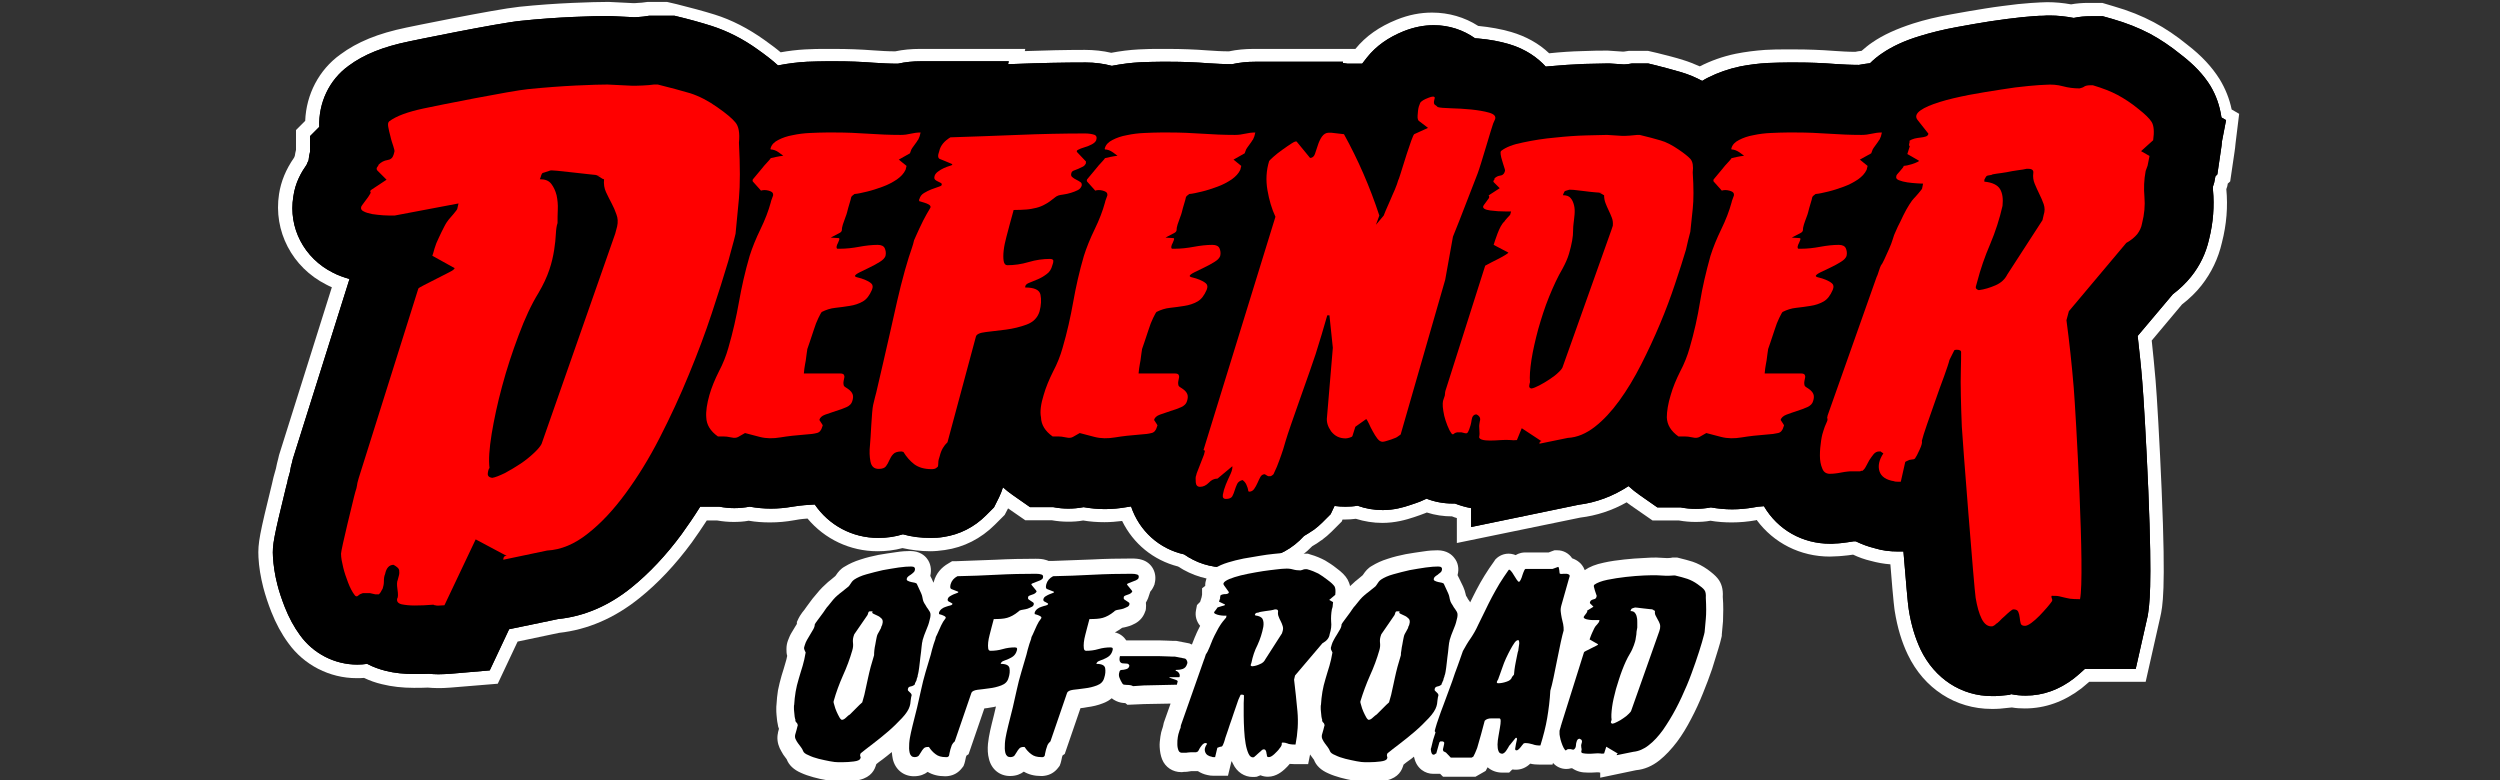 <svg xmlns="http://www.w3.org/2000/svg" xmlns:xlink="http://www.w3.org/1999/xlink" id="Layer_1" x="0px" y="0px" viewBox="0 0 1032.2 322.1" style="enable-background:new 0 0 1032.2 322.1;" xml:space="preserve"><rect x="0" y="0" width="1032.2" height="322.1" fill="#333333" stroke="none"/><style type="text/css">	.st0{fill:#FFFFFF;}	.st1{fill:#FF0000;}</style><path class="st0" d="M822.3,292.7c-14.9,0-27.9-8.4-34.6-22.4c-2.5-5.2-4.3-11.1-5.4-18c-0.1-0.7-0.5-2.8-1.8-19.3 c-2.8-0.2-5.4-0.7-8-1.4c-2.6-0.6-5.1-1.5-7.4-2.6c-1.4,0.2-2.8,0.4-4.2,0.5c-1.2,0.1-2.1,0.2-3,0.2c-0.8,0-1.6,0.1-2.4,0.1 c-12.2,0-23.2-5.6-30.2-15.1c-0.1,0-0.2,0-0.3,0.1c-3.3,0.6-6.7,0.9-10,0.9c-2.9,0-5.9-0.2-8.8-0.7c-2.1,0.4-4.2,0.5-6.3,0.5 s-4.4-0.2-6.7-0.6h-10.9l-8.8-6.1c-0.7-0.5-1.3-0.9-1.9-1.4c-6,3.4-12.5,5.5-19.1,6.3l-51,10.5v-10.3c-0.7-0.2-1.3-0.4-2-0.7 c-3.5,0-7-0.5-10.4-1.6c-0.3,0.1-0.6,0.3-1,0.4c-1.2,0.5-2.5,0.9-4.2,1.5c-3.3,1.1-7.8,2.4-13.2,2.4c-3.7,0-7.4-0.6-10.9-1.7 c-1.5,0.2-3,0.3-4.4,0.3c-0.3,0-0.7,0-1.1,0l-0.3,0.8l-4.2,4.2c-1.2,1.2-2.6,2.4-4.1,3.5l-0.2,0.1c-1.2,0.9-2.4,1.7-3.7,2.4 c-5.3,5.5-12,9.1-19.4,10.5c-5,2.4-10.7,3.7-16.5,3.7c-7,0-13.7-2-19.5-5.8c-10.2-2.6-18.5-9.4-23.1-18.8c-2.4,0.3-4.9,0.5-7.3,0.5 c-2.9,0-5.9-0.2-8.8-0.7c-2.1,0.4-4.2,0.5-6.3,0.5s-4.4-0.2-6.7-0.6h-10.9l-7.1-4.9l-1.4,2.7l-4,4c-5.8,5.8-12.9,9.4-20.7,10.5 c-2.1,0.3-4.1,0.5-6,0.5c-4,0-7.8-0.5-11.5-1.3c-3.3,0.9-6.8,1.3-10.3,1.3c-11.3,0-21.8-5-28.9-13.5c-2.8,0.2-4.5,0.5-5.5,0.7 c-3.3,0.6-6.6,0.9-10,0.9c-2.9,0-5.9-0.2-8.8-0.7c-2.1,0.4-4.2,0.5-6.3,0.5s-4.4-0.2-6.7-0.6h-4.3c-2.1,3.2-4.1,6.2-6.2,9.1 c-6.7,9.1-14,16.9-21.8,23.1c-10.1,8.1-21.2,12.9-33,14.2l-17.1,3.6l-8.2,17.4l-19.5,1.6c-2.1,0.2-3.8,0.2-5.4,0.2 c-1.4,0-2.7-0.1-4-0.2c-1.9,0.1-3.8,0.1-5.8,0.1c-4.6,0-9.1-0.5-13.1-1.5c-2.6-0.6-5.1-1.5-7.4-2.6c-1.1,0.1-2.1,0.1-3.1,0.1 c-11.1,0-21.7-5.4-28.2-14.5c-2.8-3.8-5.1-8.1-7-12.9c-1.3-3.3-2.4-6.6-3.3-10c-1.1-4.3-1.8-8.5-2-12.5c-0.3-5.9,0.5-9.6,5.6-30.4 l0.5-2.2l0.2-0.8l0.9-3.2c0.3-1.5,0.6-2.9,1-4.3l0.3-1.3l21.8-69.3c-0.8-0.3-1.5-0.7-2.3-1.1c-14.1-7.1-21.9-22.1-19.5-37.4 c0.8-5.2,2.8-10.1,6.2-15c0.1-0.2,0.2-0.5,0.3-0.7c0.1-0.8,0.3-1.7,0.5-2.5v-8.2l3.8-3.8c0.4-10.9,5.7-21.1,14.5-27.4 c7-5.2,15.6-8.7,27.2-11.1c0.4-0.1,36.3-7.5,46.7-8.6c7.7-0.8,15.1-1.3,21.9-1.6c6.9-0.3,11.4-0.4,14.3-0.4h0.9l10,0.5 c0.4,0,1,0,1.9-0.1c1.2-0.1,1.6-0.1,1.6-0.1l2.3-0.3h8.1l3.9,0.9c6,1.5,11.2,2.9,15.7,4.3c7.1,2.2,14,5.8,20.6,10.5 c2.5,1.8,4.7,3.4,6.7,5.1c3.3-0.6,6.6-1,10.1-1.2c3.2-0.2,5.9-0.2,8.4-0.2h3.8c5.4,0,10.8,0.2,16,0.6c2.9,0.2,6,0.4,9,0.4 c3.3-0.7,6.7-1,10.1-1h43.6l-0.2,0.9c8.5-0.3,16.9-0.5,24.8-0.5c3.8,0,7.5,0.4,10.9,1.2c3.7-0.7,7.5-1.2,11.4-1.4 c3.2-0.2,5.9-0.2,8.4-0.2h3.8c5.4,0,10.8,0.2,16,0.6c2.9,0.2,6,0.4,9,0.4c3.3-0.7,6.7-1,10.1-1h42.1c4.3-5.3,9.9-9.2,17.1-12.1 c5-2,9.7-2.9,14.6-2.9c6.8,0,13.4,1.9,19,5.5c5,0.5,9.5,1.3,13.6,2.5c6.1,1.8,11.4,4.7,15.7,8.8c4.8-0.5,9.3-0.8,13.6-0.9 c4.7-0.2,7.6-0.2,9.6-0.2h1.1l5.9,0.4c0.2,0,0.5,0,0.7,0l2-0.3h7.9l3.9,0.9c4,1,7.6,1.9,10.7,2.9c2.3,0.7,4.5,1.6,6.8,2.6l0,0 c4.5-2.3,9.5-4.1,14.8-5.2c4-0.8,8-1.3,12.2-1.6c3.2-0.2,5.9-0.2,8.4-0.2h3.8c5.4,0,10.8,0.2,16,0.6c2.9,0.2,6,0.4,9,0.4 c0.8-0.2,1.7-0.3,2.6-0.4c1.4-1.2,2.8-2.4,4.3-3.4c4.6-3.2,10.2-5.7,17-7.9c4.7-1.5,10.1-2.8,15.8-3.8c4.9-0.9,9.6-1.7,14-2.4 c4.9-0.8,9.4-1.3,13.4-1.8c4.1-0.4,7-0.6,9.3-0.7c0.9,0,1.9-0.1,2.8-0.1c3.3,0,6.6,0.3,9.9,0.9c2.2-0.4,4.6-0.6,7-0.6h5.9l4.7,1.4 c6.3,1.8,11.7,4,16.6,6.6c4.7,2.5,9.3,5.6,13.7,9.2c6.1,4.7,10.3,9.3,13.5,14.4c2.3,3.8,4,8,4.9,12.4l3.1,1.8L923,59.3 c-0.1,1.1-0.2,2.2-0.4,3.4l-1.8,12.2l-1,0.9l-0.2,1.1l-0.4,1.2c0.7,7.2,0.1,14.6-1.8,22c-1.5,6.6-4.4,12.6-8.5,17.8 c-2.2,2.8-4.9,5.4-8,7.8l-12.5,14.9c0.6,5.4,1.1,10.9,1.6,16.5c0.5,5.6,1.7,26.1,2.5,45.2c1.8,42,0.4,48.1-0.6,52.6l-6,26.6h-23.3 c-1.1,1-2.2,1.8-3.2,2.7c-7.2,5.5-15,8.3-23.4,8.3c-1.8,0-3.6-0.1-5.3-0.4l-0.1,0l-4.9,0.5C824.6,292.7,823.4,292.7,822.3,292.7 L822.3,292.7z"></path><path d="M887,202.5c-0.8-19.1-2-39.4-2.5-45c-0.5-6.3-1.2-12.6-1.9-18.8l14.5-17.2c2.9-2.2,5.4-4.6,7.5-7.2 c3.7-4.6,6.2-9.8,7.5-15.6c1.7-6.8,2.2-13.6,1.6-20.2c0-0.5,0-1,0-1.5l0.5-1.6l0.5-2.6l0.8-0.8l1.5-10.2c0.2-1.1,0.3-2.2,0.4-3.4 l1.7-8.8l-1.9-1.1c-0.7-4.8-2.2-9.1-4.6-13.1c-2.8-4.5-6.6-8.6-12.2-12.9c-4.2-3.4-8.5-6.3-12.8-8.6c-4.6-2.4-9.6-4.4-15.5-6.1 l-3.9-1.1h-5c-2.4,0-4.7,0.2-7,0.7c-3.2-0.6-6.5-1-9.9-1c-0.9,0-1.7,0-2.6,0.1c-2.2,0-4.9,0.2-8.9,0.6c-3.9,0.4-8.3,1-13.1,1.7 c-4.4,0.7-9.1,1.5-13.9,2.4c-5.5,1-10.7,2.3-15.2,3.7c-6.3,1.9-11.4,4.3-15.5,7.1c-1.8,1.2-3.5,2.6-5,4.1c-1.5,0.2-3.1,0.4-4.6,0.7 c-3.4,0-6.8-0.2-10-0.4c-5.1-0.4-10.4-0.6-15.6-0.6h-3.8c-2.4,0-5,0.1-8.1,0.2c-3.9,0.2-7.7,0.7-11.4,1.4c-4.8,1-9.3,2.6-13.3,4.6 c-0.8,0.4-1.7,0.9-2.5,1.4c-2.8-1.5-5.7-2.7-8.7-3.6c-3-0.9-6.5-1.8-10.3-2.8l-3.3-0.8h-6.7l-1.9,0.3c-0.1,0-1.1,0.1-1.4,0.1l-6-0.4 h-0.9c-1.9,0-4.8,0.1-9.5,0.2c-4.7,0.2-9.7,0.5-14.9,1c-0.3,0-0.7,0.1-1,0.1c-3.2-3.5-8.1-7.2-15.2-9.3c-3.8-1.1-7.9-1.9-12.6-2.3 c-0.5,0-0.9-0.1-1.4-0.1c-4.8-3.4-10.7-5.4-17-5.4c-4.1,0-8.2,0.8-12.5,2.5c-6.4,2.6-11.3,6.1-15,10.7l-2.1,2.7h-5.7 c-0.1,0-0.2,0-0.3,0c-0.8-0.1-1.4-0.2-2-0.3l0.1-0.5h-36.3c-3.2,0-6.4,0.3-9.5,1c-3.4,0-6.8-0.2-10-0.4c-5.1-0.4-10.4-0.6-15.6-0.6 H479c-2.4,0-5,0.1-8.1,0.2c-3.9,0.2-7.7,0.7-11.4,1.4c-0.1,0-0.3,0.1-0.4,0.1c-3.4-0.9-7-1.4-10.8-1.4c-9.2,0-19,0.2-29,0.6 c-1.1,0-2.1,0.1-3.1,0.1l0.3-1.2h-36.3c-3.2,0-6.4,0.3-9.5,1c-3.4,0-6.8-0.2-10-0.4c-5.1-0.4-10.4-0.6-15.6-0.6h-3.8 c-2.4,0-5,0.1-8.1,0.2c-3.9,0.2-7.7,0.7-11.4,1.4c-0.2,0-0.4,0.1-0.6,0.1c-2.3-2.1-5-4.2-8.4-6.6c-6.1-4.4-12.5-7.6-19-9.7 c-4.4-1.4-9.4-2.8-15.3-4.2L275,6.5h-7l-2,0.3c0,0-0.6,0.1-2.1,0.2c-1.1,0.1-1.8,0.1-2.3,0.1l-10.1-0.5h-0.8 c-2.8,0-7.3,0.1-14.1,0.4c-6.7,0.3-14,0.8-21.6,1.6c-9.9,1-45.7,8.4-46.1,8.5c-10.7,2.2-18.7,5.4-25,10.1 c-8,5.8-12.4,15.2-12.1,25.2l-3.8,3.8v6.5c-0.3,1.2-0.5,2.3-0.6,3.5c-0.3,0.6-0.6,1.2-0.8,1.8c-2.1,3-4.7,7.3-5.5,13.2 c-2.1,12.8,4.4,25.4,16.4,31.4c2.1,1.1,4.4,1.9,6.8,2.6l-23.4,74.3l-0.3,1.3c-0.4,1.3-0.7,2.7-0.9,4.1l-0.9,3.2l-0.1,0.7 c-0.1,0.5-0.3,1.3-0.6,2.3c-5.1,20.9-5.7,23.9-5.4,28.8c0.2,3.6,0.8,7.5,1.8,11.4c0.8,3.2,1.9,6.3,3.1,9.4c1.7,4.3,3.8,8.2,6.3,11.6 c5.5,7.6,14.3,12.1,23.6,12.1c1.4,0,2.8-0.1,4.1-0.3c2.4,1.3,5,2.2,7.7,2.9c3.6,0.9,7.6,1.3,11.8,1.3c2,0,4,0,6-0.1 c1.2,0.1,2.5,0.2,3.9,0.2c1.5,0,3-0.1,4.9-0.2l16.3-1.4l8-17l20.2-4.2c10.8-1.1,21-5.5,30.3-13c7.3-5.9,14.3-13.3,20.7-22 c2.6-3.6,5.2-7.4,7.7-11.4h7.9c2.1,0.4,4.2,0.6,6.2,0.6s4.2-0.2,6.3-0.6c2.9,0.5,5.8,0.8,8.8,0.8s6-0.3,8.9-0.8 c1.3-0.2,3.7-0.6,7.5-0.8c0.6,0,1.2-0.1,1.7-0.1c5.8,8.5,15.4,13.8,26.2,13.8c3.6,0,7-0.5,10.2-1.5c3.4,1,7.2,1.5,11.6,1.5 c1.7,0,3.4-0.1,5.2-0.4c6.6-1,12.6-4,17.5-8.9l3.3-3.3l2.1-4.2c0.6-1.3,1.2-2.7,1.6-4.1c1.2,1.1,2.5,2.1,3.9,3.1l7.3,5.1h9.6 c2.1,0.4,4.2,0.6,6.2,0.6s4.2-0.2,6.3-0.6c2.9,0.5,5.8,0.8,8.8,0.8s6-0.3,8.9-0.8c0.5-0.1,1.1-0.2,1.9-0.3 c3.4,10.1,11.6,17.5,21.9,19.8c5,3.5,10.9,5.4,17.2,5.4c5.3,0,10.3-1.2,14.7-3.4c6.8-1.1,12.9-4.4,17.6-9.6c1.2-0.7,2.5-1.5,3.8-2.4 l0.2-0.1c1.3-1,2.5-2,3.5-3l3.5-3.5l1.6-3.4c1.5,0.2,3,0.3,4.5,0.3c1.7,0,3.3-0.1,5-0.4c3.3,1.2,6.8,1.8,10.4,1.8 c4.6,0,8.5-1.1,11.4-2.1c1.6-0.5,2.9-1,4-1.4c1-0.4,1.9-0.8,2.7-1.2c3.3,1.3,7,2,10.7,2c0.3,0,0.7,0,1,0c1.1,0.4,2.2,0.8,3.3,1.1 c1.1,0.3,2.2,0.6,3.4,0.8v7.8l44.4-9.2c7.2-0.9,14.2-3.5,20.6-7.7c1.4,1.3,3,2.6,4.6,3.7l7.3,5.1h9.6c2.1,0.4,4.2,0.6,6.2,0.6 s4.2-0.2,6.3-0.6c2.9,0.5,5.8,0.8,8.8,0.8s6-0.3,8.9-0.8c0.9-0.2,2.2-0.4,4.2-0.5c5.7,9.7,15.8,15.5,27.4,15.5c0.7,0,1.4,0,2.1-0.1 c0.9,0,1.7-0.1,2.7-0.2c1.6-0.2,3.2-0.4,4.9-0.7c0.1,0,0.2,0,0.3,0h0.5c2.5,1.2,5.1,2.2,8,2.9c2.9,0.9,6,1.3,9.5,1.3h2.2 c1,11.9,1.8,21.8,2.2,24c1,6.4,2.7,11.8,4.9,16.5c5.8,12,16.8,19.2,29.5,19.2c1,0,2,0,3-0.1l4.1-0.4l0.8-0.3c1.9,0.4,3.9,0.6,6,0.6 c7.1,0,13.8-2.4,19.9-7.1c1.5-1.2,3-2.5,4.5-3.9h21l5-22.1C887.4,249.7,888.7,243.7,887,202.5L887,202.5z"></path><path d="M887,202.5c-0.8-19.1-2-39.4-2.5-45c-0.5-6.3-1.2-12.6-1.9-18.8l14.5-17.2c2.9-2.2,5.4-4.6,7.5-7.2 c3.7-4.6,6.2-9.8,7.5-15.6c1.7-6.8,2.2-13.6,1.6-20.2c0-0.5,0-1,0-1.5l0.5-1.6l0.5-2.6l0.8-0.8l1.5-10.2c0.2-1.1,0.3-2.2,0.4-3.4 l1.7-8.8l-1.9-1.1c-0.7-4.8-2.2-9.1-4.6-13.1c-2.8-4.5-6.6-8.6-12.2-12.9c-4.2-3.4-8.5-6.3-12.8-8.6c-4.6-2.4-9.6-4.4-15.5-6.1 l-3.9-1.1h-5c-2.4,0-4.7,0.2-7,0.7c-3.2-0.6-6.5-1-9.9-1c-0.9,0-1.7,0-2.6,0.1c-2.2,0-4.9,0.2-8.9,0.6c-3.9,0.4-8.3,1-13.1,1.7 c-4.4,0.7-9.1,1.5-13.9,2.4c-5.5,1-10.7,2.3-15.2,3.7c-6.3,1.9-11.4,4.3-15.5,7.1c-1.8,1.2-3.5,2.6-5,4.1c-1.5,0.2-3.1,0.4-4.6,0.7 c-3.4,0-6.8-0.2-10-0.4c-5.1-0.4-10.4-0.6-15.6-0.6h-3.8c-2.4,0-5,0.1-8.1,0.2c-3.9,0.2-7.7,0.7-11.4,1.4c-4.8,1-9.3,2.6-13.3,4.6 c-0.8,0.4-1.7,0.9-2.5,1.4c-2.8-1.5-5.7-2.7-8.7-3.6c-3-0.9-6.5-1.8-10.3-2.8l-3.3-0.8h-6.7l-1.9,0.3c-0.1,0-1.1,0.1-1.4,0.1l-6-0.4 h-0.9c-1.9,0-4.8,0.1-9.5,0.2c-4.7,0.2-9.7,0.5-14.9,1c-0.3,0-0.7,0.1-1,0.1c-3.2-3.5-8.1-7.2-15.2-9.3c-3.8-1.1-7.9-1.9-12.6-2.3 c-0.5,0-0.9-0.1-1.4-0.1c-4.8-3.4-10.7-5.4-17-5.4c-4.1,0-8.2,0.8-12.5,2.5c-6.4,2.6-11.3,6.1-15,10.7l-2.1,2.7h-5.7 c-0.1,0-0.2,0-0.3,0c-0.8-0.1-1.4-0.2-2-0.3l0.1-0.5h-36.3c-3.2,0-6.4,0.3-9.5,1c-3.4,0-6.8-0.2-10-0.4c-5.1-0.4-10.4-0.6-15.6-0.6 H479c-2.4,0-5,0.1-8.1,0.2c-3.9,0.2-7.7,0.7-11.4,1.4c-0.1,0-0.3,0.1-0.4,0.1c-3.4-0.9-7-1.4-10.8-1.4c-9.2,0-19,0.2-29,0.6 c-1.1,0-2.1,0.1-3.1,0.1l0.3-1.2h-36.3c-3.2,0-6.4,0.3-9.5,1c-3.4,0-6.8-0.2-10-0.4c-5.1-0.4-10.4-0.6-15.6-0.6h-3.8 c-2.4,0-5,0.1-8.1,0.2c-3.9,0.2-7.7,0.7-11.4,1.4c-0.2,0-0.4,0.1-0.6,0.1c-2.3-2.1-5-4.2-8.4-6.6c-6.1-4.4-12.5-7.6-19-9.7 c-4.4-1.4-9.4-2.8-15.3-4.2L275,6.5h-7l-2,0.3c0,0-0.6,0.1-2.1,0.2c-1.1,0.1-1.8,0.1-2.3,0.1l-10.1-0.5h-0.8 c-2.8,0-7.3,0.1-14.1,0.4c-6.7,0.3-14,0.8-21.6,1.6c-9.9,1-45.7,8.4-46.1,8.5c-10.7,2.2-18.7,5.4-25,10.1 c-8,5.8-12.4,15.2-12.1,25.2l-3.8,3.8v6.5c-0.3,1.2-0.5,2.3-0.6,3.5c-0.3,0.6-0.6,1.2-0.8,1.8c-2.1,3-4.7,7.3-5.5,13.2 c-2.1,12.8,4.4,25.4,16.4,31.4c2.1,1.1,4.4,1.9,6.8,2.6l-23.4,74.3l-0.3,1.3c-0.4,1.3-0.7,2.7-0.9,4.1l-0.9,3.2l-0.1,0.7 c-0.1,0.5-0.3,1.3-0.6,2.3c-5.1,20.9-5.7,23.9-5.4,28.8c0.2,3.6,0.8,7.5,1.8,11.4c0.8,3.2,1.9,6.3,3.1,9.4c1.7,4.3,3.8,8.2,6.3,11.6 c5.5,7.6,14.3,12.1,23.6,12.1c1.4,0,2.8-0.1,4.1-0.3c2.4,1.3,5,2.2,7.7,2.9c3.6,0.9,7.6,1.3,11.8,1.3c2,0,4,0,6-0.1 c1.2,0.1,2.5,0.2,3.9,0.2c1.5,0,3-0.1,4.9-0.2l16.3-1.4l8-17l20.2-4.2c10.8-1.1,21-5.5,30.3-13c7.3-5.9,14.3-13.3,20.7-22 c2.6-3.6,5.2-7.4,7.7-11.4h7.9c2.1,0.4,4.2,0.6,6.2,0.6s4.2-0.2,6.3-0.6c2.9,0.5,5.8,0.8,8.8,0.8s6-0.3,8.9-0.8 c1.3-0.2,3.7-0.6,7.5-0.8c0.6,0,1.2-0.1,1.7-0.1c5.8,8.5,15.4,13.8,26.2,13.8c3.6,0,7-0.5,10.2-1.5c3.4,1,7.2,1.5,11.6,1.5 c1.7,0,3.4-0.1,5.2-0.4c6.6-1,12.6-4,17.5-8.9l3.3-3.3l2.1-4.2c0.6-1.3,1.2-2.7,1.6-4.1c1.2,1.1,2.5,2.1,3.9,3.1l7.3,5.1h9.6 c2.1,0.4,4.2,0.6,6.2,0.6s4.2-0.2,6.3-0.6c2.9,0.5,5.8,0.8,8.8,0.8s6-0.3,8.9-0.8c0.5-0.1,1.1-0.2,1.9-0.3 c3.4,10.1,11.6,17.5,21.9,19.8c5,3.5,10.9,5.4,17.2,5.4c5.3,0,10.3-1.2,14.7-3.4c6.8-1.1,12.9-4.4,17.6-9.6c1.2-0.7,2.5-1.5,3.8-2.4 l0.2-0.1c1.3-1,2.5-2,3.5-3l3.5-3.5l1.6-3.4c1.5,0.2,3,0.3,4.5,0.3c1.7,0,3.3-0.1,5-0.4c3.3,1.2,6.8,1.8,10.4,1.8 c4.6,0,8.5-1.1,11.4-2.1c1.6-0.5,2.9-1,4-1.4c1-0.4,1.9-0.8,2.7-1.2c3.3,1.3,7,2,10.7,2c0.3,0,0.7,0,1,0c1.1,0.4,2.2,0.8,3.3,1.1 c1.1,0.3,2.2,0.6,3.4,0.8v7.8l44.4-9.2c7.2-0.9,14.2-3.5,20.6-7.7c1.4,1.3,3,2.6,4.6,3.7l7.3,5.1h9.6c2.1,0.4,4.2,0.6,6.2,0.6 s4.2-0.2,6.3-0.6c2.9,0.5,5.8,0.8,8.8,0.8s6-0.3,8.9-0.8c0.9-0.2,2.2-0.4,4.2-0.5c5.7,9.7,15.8,15.5,27.4,15.5c0.7,0,1.4,0,2.1-0.1 c0.9,0,1.7-0.1,2.7-0.2c1.6-0.2,3.2-0.4,4.9-0.7c0.1,0,0.2,0,0.3,0h0.5c2.5,1.2,5.1,2.2,8,2.9c2.9,0.9,6,1.3,9.5,1.3h2.2 c1,11.9,1.8,21.8,2.2,24c1,6.4,2.7,11.8,4.9,16.5c5.8,12,16.8,19.2,29.5,19.2c1,0,2,0,3-0.1l4.1-0.4l0.8-0.3c1.9,0.4,3.9,0.6,6,0.6 c7.1,0,13.8-2.4,19.9-7.1c1.5-1.2,3-2.5,4.5-3.9h21l5-22.1C887.4,249.7,888.7,243.7,887,202.5L887,202.5z"></path><g>	<path class="st1" d="M196.4,222.7l-12.9,27.2c-2.2,0.2-3.4,0.2-3.8,0c-2-0.2,1-0.4-1.3-0.2c-2.4,0.2-4.8,0.3-7.3,0.3  c-2,0-3.8-0.2-5.3-0.5c-1.5-0.4-2.1-1.2-1.8-2.4c0.4-0.5,0.4-1.8,0.1-3.8c-0.3-2-0.2-3.2,0.1-3.8l0.5-1.9c0.2-0.7,0.2-1.4,0.1-2.2  c-0.1-0.7-0.9-1.4-2.3-2.2c-1.8,0-3,1.3-3.5,3.8c-0.4,0.9-0.5,1.9-0.5,3s-0.2,2.1-0.5,3c-0.4,0.7-0.7,1.3-0.9,1.6s-0.5,0.6-0.7,0.8  h-1.4l-2.2-0.5h-3c-0.7,0.2-1.4,0.5-1.9,1s-1,0.4-1.4-0.1c-1.1-1.4-2-3.2-2.8-5.3c-0.8-2.1-1.5-4.1-2-6.2s-0.9-4-0.9-5.7  s5.2-22.8,5.4-23.6l0.5-1.9c0.4-1.1,0.6-2,0.7-2.7c0.1-0.7,0.2-1.4,0.4-1.9l0.3-1.1l24.6-78.2c0-0.2,0.8-0.7,2.4-1.5  c1.6-0.8,3.3-1.7,5.1-2.6c1.8-0.9,3.5-1.8,5.1-2.6c1.6-0.8,2.4-1.4,2.4-1.8l-9.2-5.1c0.2-0.5,0.5-1.5,0.9-3c0.4-1.4,1-2.9,1.8-4.5  c0.7-1.5,1.4-3,2.2-4.5c0.7-1.4,1.4-2.4,1.9-3c0.2-0.2,0.8-0.9,1.9-2.2c1.1-1.3,1.6-2,1.6-2.2l0.5-2.2L162.9,89c-1.4,0-3,0-4.6-0.1  c-1.6-0.1-3.2-0.3-4.6-0.5c-1.4-0.3-2.6-0.6-3.5-1.1c-0.9-0.4-1.3-1-1.1-1.8c0-0.2,0.5-1,1.6-2.4c1.1-1.4,1.7-2.3,1.9-2.7l0.3-0.5  c0.2-0.4,0.2-0.6,0-0.8s0-0.4,0.5-0.8l6.2-4.1l-3.8-3.8c-0.4-0.5-0.4-1,0-1.5c0.4-0.4,0.5-0.8,0.5-0.9c1.1-1.1,2.3-1.7,3.6-1.9  c1.4-0.2,2.2-0.9,2.6-2.2l0.3-1.1c0.2-0.4,0-1.2-0.4-2.4c-0.4-1.3-0.9-2.6-1.2-4.1c-0.4-1.4-0.7-2.8-0.9-3.9s-0.1-1.9,0.4-2.3  c2.9-2.2,7.6-3.9,14.1-5.3c6.5-1.4,36.2-7.3,43.2-8s13.7-1.2,19.9-1.5c6.2-0.3,10.5-0.4,12.9-0.4l10.3,0.5c0.9,0,2.3,0,4.2-0.1  c1.9-0.1,3.5-0.2,4.7-0.4h1.6c5.2,1.3,9.7,2.5,13.4,3.6c3.7,1.2,7.4,3.1,11.2,5.8c3.6,2.5,6.1,4.6,7.4,6.2c1.4,1.6,1.9,4.4,1.5,8.4  c0.5,9.7,0.5,17.4,0,23s-1,10.5-1.4,14.6c-0.4,1.6-0.8,3.4-1.4,5.4c-0.5,2-1.1,4-1.6,5.9c-1.8,6.1-4.1,13.3-6.8,21.5  s-5.9,16.7-9.5,25.4c-3.6,8.8-7.6,17.4-12,26s-9.1,16.2-14.1,23c-5,6.8-10.1,12.3-15.6,16.6c-5.4,4.3-11,6.7-16.8,7l-18.1,3.8  c0-0.9,0.3-1.4,0.9-1.6c0.6-0.2,0.6-0.3-0.1-0.3L196.4,222.7L196.4,222.7z M202.1,193.2c-0.4,0.5-0.6,1.3-0.7,2.3s0.5,1.6,1.8,1.8  c1.3-0.2,3-0.9,5.3-2c2.2-1.2,4.4-2.5,6.5-3.9c2.1-1.4,3.9-2.9,5.6-4.5c1.6-1.5,2.6-2.8,3-3.6L254,96.5l0.8-3  c0.4-1.8,0.3-3.5-0.3-5c-0.5-1.5-1.2-3.1-2-4.6s-1.6-3.1-2.3-4.6s-1-3.3-0.8-5.3c-0.4,0-0.9-0.3-1.6-0.8s-1.4-0.8-1.9-0.8h2.7  c-0.9,0-2.5-0.1-4.9-0.4c-2.4-0.3-4.7-0.5-7.2-0.8s-4.6-0.5-6.5-0.7c-1.9-0.2-2.9-0.2-3.1,0c-1.6,0.5-2.6,0.9-2.8,0.9  c-0.3,0.1-0.6,0.7-0.9,1.8l-0.3,0.8c2.2,0,3.7,0.6,4.7,1.9c1,1.3,1.7,2.8,2.2,4.7c0.4,1.9,0.6,3.9,0.5,5.9  c-0.1,2.1-0.1,3.9-0.1,5.6c-0.4,1.1-0.6,2.6-0.7,4.5c-0.1,1.9-0.3,4.1-0.7,6.6c-0.4,2.5-1,5.3-2,8.2c-1,3-2.5,6.2-4.5,9.6  c-2.9,4.7-5.6,10.5-8.2,17.5c-2.6,6.9-4.9,13.9-6.8,21c-1.9,7-3.3,13.6-4.3,19.6C202,185.3,201.7,189.9,202.1,193.2L202.1,193.2z"></path>	<path class="st1" d="M292.9,163.1c0.9-3.2,2.3-6.5,3.9-9.7c1.7-3.2,3-6.5,3.9-9.7c1.9-6.5,3.3-12.8,4.4-19s2.5-12.5,4.4-19  c1.1-3.5,2.6-7.2,4.5-11.1c1.9-3.9,3.3-7.6,4.2-10.9l0.2-0.8l0.8-2.2v-0.6c-0.1-0.7-0.8-1.1-1.9-1.4c-1.1-0.3-2.2-0.3-3.1,0  l-3.4-3.8c-0.1-0.1-0.1-0.4,0-0.8c1.5-1.8,2.7-3.2,3.5-4.2s1.7-2.1,2.5-2.9c0.8-0.9,1.3-1.4,1.4-1.7c1.8-0.4,3-0.7,3.8-0.8  c0.8-0.1,1.3-0.2,1.4-0.2c-0.1-0.1-0.8-0.6-1.9-1.4c-1.1-0.8-2.3-1.2-3.3-1.2c-0.1-0.3-0.1-0.5,0-0.6c0.4-1.4,1.5-2.5,3.1-3.3  c1.7-0.9,3.7-1.6,6-2c2.3-0.5,4.7-0.8,7.2-0.9c2.5-0.1,4.7-0.2,6.6-0.2h3.8c4.6,0,9.1,0.2,13.5,0.5s8.9,0.5,13.5,0.5  c1.5,0,2.9-0.2,4.1-0.5c1.3-0.3,2.7-0.5,4.1-0.5l-0.4,1.6c-0.4,1.1-0.7,1.6-0.8,1.6c-0.1,0.3-0.6,0.9-1.3,1.9  c-0.7,1-1.2,1.6-1.3,1.9l-0.6,1.6l-4.6,2.6l3.2,2.6l-0.4,1.6c-0.7,1.5-1.9,2.8-3.6,4c-1.8,1.2-3.7,2.2-5.9,3s-4.3,1.5-6.4,2  c-2.1,0.5-3.8,0.9-5.2,1l-1,0.8c-0.3,0.3-0.5,0.8-0.6,1.6l-1,3.4c-0.3,1.2-0.6,2.5-1.1,3.7c-0.5,1.3-0.8,2.3-1.1,3.1l-0.2,0.8  c-0.1,0.3-0.2,0.7-0.2,1.4c0,0.5-0.3,0.9-0.8,1.2l-3.8,2l3.2,0.2c0.4,0,0.5,0.3,0.2,1c-0.3,0.7-0.5,1.3-0.8,1.8l-0.2,0.8  c0,0.5,0.1,0.8,0.4,0.8h1c2.6,0,5.2-0.3,7.9-0.8s5.3-0.8,7.7-0.8c1.5,0,2.5,0.5,2.9,1.4s0.6,2,0.3,3.2c-0.3,0.8-1,1.6-2.3,2.4  s-2.7,1.6-4.2,2.3s-2.9,1.4-4.1,2c-1.2,0.6-1.9,1.1-2,1.5c0,0.3,0.4,0.5,1.3,0.7c0.9,0.2,1.8,0.5,2.8,0.9c1,0.4,1.9,0.9,2.6,1.5  s0.8,1.5,0.3,2.7c-1,2.3-2.2,3.9-3.8,4.8c-1.6,0.9-3.4,1.5-5.4,1.8c-2,0.3-3.9,0.6-5.9,0.8s-3.8,0.8-5.6,1.7  c-0.3,0.3-0.7,1.1-1.4,2.5c-0.7,1.4-1.3,3-1.9,4.9c-0.6,1.8-1.2,3.5-1.7,5.1s-0.9,2.5-1,2.9v0.2c-0.1,0.8-0.3,1.8-0.4,2.8  c-0.1,1.1-0.3,2.2-0.5,3.2c-0.2,1.1-0.4,2.4-0.5,3.8h15c0.8,0,1.3,0.2,1.5,0.5c0.2,0.3,0.3,0.7,0.2,1.2c-0.1,0.5-0.2,1-0.3,1.5  c-0.1,0.5-0.1,1,0,1.4c0,0.4,0.3,0.8,0.8,1.1c0.5,0.3,1.1,0.7,1.6,1.1s1,1,1.3,1.7s0.3,1.7-0.1,2.9c-0.3,1.1-1.1,1.9-2.4,2.5  s-2.8,1.1-4.4,1.6c-1.5,0.5-3,1-4.4,1.5c-1.4,0.5-2.2,1.3-2.4,2.2c0.9,1.4,1.4,2.1,1.4,2.2l-0.2,0.6c-0.4,1.5-1.2,2.4-2.3,2.6  c-1.1,0.3-2.7,0.5-4.5,0.6c-4,0.3-7.5,0.7-10.5,1.2c-3,0.5-5.8,0.5-8.5-0.2l-6.1-1.6l-2.8,1.6c-0.7,0.4-1.6,0.5-2.9,0.2  s-2.4-0.4-3.3-0.4h-2.2c-3.1-2.2-4.7-4.8-4.8-7.9C291.4,169.9,291.9,166.6,292.9,163.1L292.9,163.1z"></path>	<path class="st1" d="M373.6,111.7l1-3.4c0.4-1.4,0.8-2.7,1.3-4.1s0.8-2.5,1.1-3.4l0.4-1.6c0.1-0.3,0.4-0.9,0.8-1.8  c0.4-0.9,0.9-2,1.4-3.1s1.1-2.3,1.6-3.3s1-1.9,1.4-2.6l1.4-2.4l0.2-0.4v-0.2c0-0.4-0.3-0.7-0.8-1c-0.5-0.3-1.1-0.5-1.7-0.7  s-1.4-0.4-2.3-0.7c0.1-0.1,0.2-0.3,0.1-0.4c-0.1-0.1,0-0.3,0.1-0.4c0.3-1.1,0.9-1.9,1.9-2.5s2-1.1,3-1.5c1-0.4,2-0.7,2.8-1  c0.9-0.3,1.4-0.5,1.5-0.8c0.1-0.4,0-0.7-0.4-0.9s-0.8-0.4-1.2-0.6c-0.4-0.2-0.8-0.4-1.1-0.7c-0.3-0.3-0.4-0.7-0.3-1.2  c0.1-0.8,0.6-1.5,1.4-2.1c0.8-0.6,1.6-1.1,2.5-1.5c0.9-0.4,1.7-0.7,2.4-0.9c0.7-0.2,1.1-0.4,1.1-0.5s-0.1-0.3-0.4-0.4  c-2.2-0.9-3.7-1.6-4.6-1.9c-1-0.3-1.1-1.4-0.4-3.3c0.5-2.3,2.1-4.2,4.6-5.7c8.9-0.3,18.2-0.6,27.8-1c9.6-0.4,18.9-0.6,27.8-0.6  c1.5,0,2.7,0.2,3.7,0.5c1,0.3,1.3,1.1,0.9,2.3c-0.3,0.7-0.9,1.2-1.8,1.7s-2,0.9-3,1.2c-1.1,0.3-2,0.7-2.6,1  c-0.7,0.3-0.8,0.7-0.4,1.1l3.6,3.8c-0.1,0.1-0.1,0.3,0,0.6c-0.3,0.7-0.7,1.2-1.3,1.5c-0.6,0.3-1.2,0.6-1.9,0.9  c-0.7,0.3-1.3,0.5-1.8,0.7c-0.5,0.2-0.9,0.5-1,0.9c-0.3,0.8-0.2,1.4,0.3,1.8c0.5,0.4,1,0.8,1.7,1.1c0.7,0.3,1.2,0.7,1.7,1  c0.5,0.3,0.6,0.8,0.5,1.5c-0.3,0.8-0.8,1.4-1.6,1.8c-0.8,0.4-1.8,0.8-2.8,1.1c-1.1,0.3-2.1,0.6-3.1,0.7c-1,0.1-1.7,0.3-2.1,0.4  c-0.7,0.3-1.1,0.5-1.4,0.8c-1.5,1.2-2.8,2.2-4,2.8c-1.2,0.7-2.5,1.2-3.7,1.5c-1.3,0.3-2.7,0.6-4.1,0.7c-1.5,0.1-3.2,0.2-5.3,0.2  l-0.2,0.8l-1.4,5.1c-0.4,1.6-0.9,3.4-1.4,5.3s-0.9,3.7-1.1,5.5c-0.2,1.8-0.2,3.2,0,4.4c0.2,1.1,0.7,1.7,1.5,1.7  c2.8,0,5.8-0.4,8.8-1.3c3-0.9,6-1.3,8.8-1.3c0.9,0,1.4,0.3,1.4,0.8s-0.1,1.1-0.4,1.8c-0.4,1.6-1.2,2.9-2.4,3.7  c-1.2,0.9-2.4,1.6-3.6,2.1c-1.2,0.5-2.4,1-3.4,1.4c-1.1,0.4-1.7,0.9-1.8,1.6v0.4c3.8,0,5.9,1,6.3,3s0.3,4.3-0.4,6.9  c-0.8,2.6-2.6,4.4-5.3,5.4s-5.6,1.7-8.6,2.1c-3,0.4-5.8,0.7-8.3,1c-2.5,0.3-3.9,0.9-4.1,2l-11.7,43.5c-1.5,1.4-2.6,3.2-3.2,5.7  c-0.4,1.1-0.6,2-0.6,2.8s-0.1,1.4-0.2,1.6c-0.5,0.5-1,0.8-1.5,0.9s-0.8,0.1-1.1,0.1c-3,0-5.3-0.7-7.1-2c-1.8-1.4-3.2-3-4.5-5.1  c-0.4-0.1-0.7-0.2-0.8-0.2c-1.6,0-2.8,0.4-3.4,1.1c-0.7,0.7-1.2,1.6-1.6,2.5c-0.4,1-0.9,1.8-1.4,2.5s-1.5,1.1-3,1.1  c-1.9,0-3-1-3.4-3c-0.4-2-0.5-4.3-0.2-6.9c0.3-2.6,0.7-14,1.3-16.5c0.6-2.5,1-4.2,1.3-5.2c2-8.5,3.9-16.9,5.8-25.2  S371.2,120.2,373.6,111.7L373.6,111.7z"></path>	<path class="st1" d="M430.9,163.1c0.9-3.2,2.3-6.5,3.9-9.7c1.7-3.2,3-6.5,3.9-9.7c1.9-6.5,3.3-12.8,4.4-19s2.5-12.5,4.4-19  c1.1-3.5,2.6-7.2,4.5-11.1c1.9-3.9,3.3-7.6,4.2-10.9l0.2-0.8l0.8-2.2v-0.6c-0.1-0.7-0.8-1.1-1.9-1.4c-1.1-0.3-2.2-0.3-3.1,0  l-3.4-3.8c-0.1-0.1-0.1-0.4,0-0.8c1.5-1.8,2.7-3.2,3.5-4.2s1.7-2.1,2.5-2.9c0.8-0.9,1.3-1.4,1.4-1.7c1.8-0.4,3-0.7,3.8-0.8  c0.8-0.1,1.3-0.2,1.4-0.2c-0.1-0.1-0.8-0.6-1.9-1.4c-1.1-0.8-2.3-1.2-3.3-1.2c-0.1-0.3-0.1-0.5,0-0.6c0.4-1.4,1.5-2.5,3.1-3.3  c1.7-0.9,3.7-1.6,6-2c2.3-0.5,4.7-0.8,7.2-0.9c2.5-0.1,4.7-0.2,6.6-0.2h3.8c4.6,0,9.1,0.2,13.5,0.5s8.9,0.5,13.5,0.5  c1.5,0,2.9-0.2,4.2-0.5c1.3-0.3,2.7-0.5,4.2-0.5l-0.4,1.6c-0.4,1.1-0.7,1.6-0.8,1.6c-0.1,0.3-0.6,0.9-1.3,1.9  c-0.7,1-1.2,1.6-1.3,1.9l-0.6,1.6l-4.6,2.6l3.2,2.6l-0.4,1.6c-0.7,1.5-1.9,2.8-3.6,4c-1.8,1.2-3.7,2.2-5.9,3s-4.3,1.5-6.4,2  c-2.1,0.5-3.8,0.9-5.2,1l-1,0.8c-0.3,0.3-0.5,0.8-0.6,1.6l-1,3.4c-0.3,1.2-0.6,2.5-1.1,3.7c-0.5,1.3-0.8,2.3-1.1,3.1l-0.2,0.8  c-0.1,0.3-0.2,0.7-0.2,1.4c0,0.5-0.3,0.9-0.8,1.2l-3.8,2l3.2,0.2c0.4,0,0.5,0.3,0.2,1c-0.3,0.7-0.5,1.3-0.8,1.8l-0.2,0.8  c0,0.5,0.1,0.8,0.4,0.8h1c2.6,0,5.2-0.3,7.9-0.8s5.3-0.8,7.7-0.8c1.5,0,2.5,0.5,2.9,1.4s0.6,2,0.3,3.2c-0.3,0.8-1,1.6-2.3,2.4  s-2.7,1.6-4.2,2.3s-2.9,1.4-4.1,2c-1.2,0.6-1.9,1.1-2,1.5c0,0.3,0.4,0.5,1.3,0.7c0.9,0.2,1.8,0.5,2.8,0.9c1,0.4,1.9,0.9,2.6,1.5  s0.8,1.5,0.3,2.7c-1,2.3-2.2,3.9-3.8,4.8c-1.6,0.9-3.4,1.5-5.4,1.8c-2,0.3-3.9,0.6-5.9,0.8s-3.8,0.8-5.6,1.7  c-0.3,0.3-0.7,1.1-1.4,2.5c-0.7,1.4-1.3,3-1.9,4.9c-0.6,1.8-1.2,3.5-1.7,5.1s-0.9,2.5-1,2.9v0.2c-0.1,0.8-0.3,1.8-0.4,2.8  c-0.1,1.1-0.3,2.2-0.5,3.2c-0.2,1.1-0.4,2.4-0.5,3.8h15c0.8,0,1.3,0.2,1.5,0.5c0.2,0.3,0.3,0.7,0.2,1.2c-0.1,0.5-0.2,1-0.3,1.5  c-0.1,0.5-0.1,1,0,1.4c0,0.4,0.3,0.8,0.8,1.1c0.5,0.3,1.1,0.7,1.6,1.1s1,1,1.3,1.7s0.3,1.7-0.1,2.9c-0.3,1.1-1.1,1.9-2.4,2.5  s-2.8,1.1-4.4,1.6c-1.5,0.5-3,1-4.4,1.5c-1.4,0.5-2.2,1.3-2.4,2.2c0.9,1.4,1.4,2.1,1.4,2.2l-0.2,0.6c-0.4,1.5-1.2,2.4-2.3,2.6  c-1.1,0.3-2.7,0.5-4.5,0.6c-4,0.3-7.5,0.7-10.5,1.2c-3,0.5-5.8,0.5-8.5-0.2l-6.1-1.6l-2.8,1.6c-0.7,0.4-1.6,0.5-2.9,0.2  s-2.4-0.4-3.3-0.4h-2.2c-3.1-2.2-4.7-4.8-4.8-7.9C429.3,169.9,429.8,166.6,430.9,163.1L430.9,163.1z"></path>	<path class="st1" d="M508.8,192.5l-6.1,5.1c-1.4,0-2.6,0.6-3.6,1.7c-1.1,1.1-2.3,1.7-3.6,1.7c-1.1,0-1.7-0.6-1.8-1.9  c-0.1-1.3-0.1-2.3,0.2-2.9l0.2-0.8l3-7.7l0.2-0.8l0.2-0.8l-0.6-0.3l29.7-96.3c-1.5-3.2-2.6-6.9-3.3-11c-0.7-4.1-0.5-8.1,0.7-12  c0-0.1,0.6-0.7,1.7-1.7c1.1-1,2.4-2,3.8-3c1.4-1,2.7-1.9,3.8-2.6s1.8-1,2.1-0.7l5.5,6.7c0.9,0,1.6-0.5,2-1.6s0.8-2.3,1.2-3.6  s1-2.6,1.7-3.6s1.7-1.6,2.7-1.6h1.2c0.3,0,1.1,0.1,2.6,0.3c1.5,0.2,2.4,0.3,2.6,0.3c5.8,10.5,10.7,21.7,14.6,33.6l-1.4,3.8l3.2-3.8  c0-0.1,0.3-0.8,0.8-2s1.1-2.6,1.8-4.1c0.7-1.6,1.3-3.1,2-4.6c0.7-1.6,1.1-2.9,1.4-3.9c0.1-0.1,0.4-0.9,0.8-2.2  c0.4-1.2,4.9-16.2,5.8-16.8l5.7-2.6l-3.4-2.6c-0.7-0.3-1-1.1-0.9-2.5s0.2-2.7,0.5-3.7l0.6-1.6c0.5-0.7,1.7-1.4,3.3-2  c1.7-0.7,2.6-0.7,2.7,0l-0.2,0.8c-0.3,1.1-0.2,1.8,0.3,2.1c0.5,0.3,0.8,0.6,1.1,0.9c0.9,0.3,2.8,0.4,5.5,0.5  c2.7,0.1,5.5,0.2,8.3,0.5c2.8,0.3,5.3,0.7,7.4,1.3s2.9,1.5,2.5,2.7c-0.1,0.3-0.3,0.6-0.4,0.9c-0.1,0.3-0.3,0.6-0.4,0.9  c-0.5,1.2-5.2,17.5-6.4,20.6c-1.2,3.1-2.5,6.4-3.8,9.8c-1.3,3.4-2.6,6.7-3.8,9.8c-1.2,3.1-2.1,5.3-2.6,6.5l-3.2,17.8l-18.4,63.9  c-1.1,0.8-1.8,1.3-2.2,1.4c-0.7,0.3-1.6,0.6-2.8,1s-2,0.6-2.4,0.6c-0.8,0-1.5-0.4-2.2-1.3c-0.7-0.9-1.3-1.9-1.9-3  c-0.6-1.1-1.2-2.2-1.6-3.2c-0.5-1-0.8-1.6-1.1-1.9l-4.5,3.2l-1.2,3.8c-0.1,0.3-0.5,0.5-1.2,0.7c-0.7,0.2-1.2,0.3-1.6,0.3  c-2.6,0-4.5-1-6-2.9c-1.4-2-2-3.9-1.7-6l2.4-28.5l-1.4-13.4H548c-1.5,5.3-3.1,10.6-4.8,16c-1.7,5.4-10.9,30.6-12.4,35.9l-1,3.4  c-0.5,1.6-1.1,3.2-1.6,4.6c-0.5,1.5-1.3,3.4-2.4,5.7c-0.1,0.1-0.3,0.3-0.6,0.5c-0.3,0.2-0.5,0.3-0.6,0.3h-1c-0.1,0-0.6-0.3-1.4-0.8  c-0.8,0-1.4,0.4-1.8,1.1s-0.8,1.6-1.2,2.5s-0.9,1.8-1.4,2.5s-1.2,1.1-2,1.1c-0.1,0-0.3-0.1-0.4-0.2c-0.1-0.9-0.4-1.9-0.8-2.7  c-0.4-0.9-1-1.5-1.6-1.9c-1.1,0.3-1.8,0.8-2.2,1.6c-0.4,0.8-0.7,1.7-1,2.6c-0.3,0.9-0.6,1.8-1,2.5c-0.4,0.7-1.3,1.1-2.6,1.1  c-1.1,0-1.5-0.6-1.3-1.8c0.2-1.2,0.6-2.6,1.2-4.1c0.6-1.5,1.3-3,2-4.5S508.9,192.9,508.8,192.5L508.8,192.5z"></path>	<path class="st1" d="M628.3,176.8l-2,4.9c-1.2,0.1-2,0.1-2.4,0c-1.3-0.1-2.8-0.1-4.2,0c-1.5,0.1-3,0.2-4.5,0.2  c-1.3,0-2.5-0.1-3.4-0.4s-1.3-0.8-1-1.6c0.1-0.3,0.1-1.1,0-2.4c-0.1-1.4-0.1-2.2,0-2.4l0.2-1.2c0.4-1.2-0.1-2.2-1.4-2.8  c-1.1,0-1.8,0.8-2,2.3s-0.6,2.9-1,3.9c-0.3,0.8-0.6,1.4-1,1.6h-0.6l-1.6-0.4h-1.8c-0.5,0.1-1,0.3-1.3,0.6c-0.3,0.3-0.6,0.3-0.9,0  c-0.7-0.9-1.3-2.1-1.8-3.4s-1-2.7-1.3-4c-0.3-1.4-0.5-2.6-0.6-3.7c-0.1-1.1,0-2,0.1-2.5l0.4-1.2c0.3-0.7,0.4-1.2,0.4-1.6  c0-0.5,0.1-1,0.2-1.4l0.2-0.6l16.2-51c2-1.1,3.6-1.9,4.8-2.5c1.2-0.6,2.3-1.2,3.3-1.8s1.5-1,1.5-1.1l-6.1-3.2  c0.1-0.4,0.3-1,0.6-1.9c0.3-0.9,0.6-1.8,1-2.8s0.8-2,1.3-2.9c0.5-0.9,1-1.6,1.5-2c0-0.1,0.4-0.6,1.1-1.4s1.2-1.3,1.3-1.4l0.4-1.4  h-2.4c-1.9,0-3.9-0.1-6.2-0.4c-2.2-0.3-3.2-0.9-2.9-1.8c0-0.1,0.4-0.7,1.1-1.6c0.7-0.9,1.2-1.6,1.3-1.8v-0.2  c0.1-0.3,0.1-0.5-0.1-0.6c-0.2-0.1,0-0.3,0.5-0.6l4-2.6l-2.4-2.4c-0.3-0.3-0.3-0.6,0-0.9c0.3-0.3,0.3-0.6,0.2-0.7  c0.7-0.7,1.5-1.1,2.4-1.2c0.9-0.1,1.5-0.6,1.8-1.4l0.2-0.6c0-0.3-0.1-0.8-0.4-1.6c-0.3-0.8-0.5-1.7-0.8-2.6  c-0.3-0.9-0.5-1.8-0.6-2.5s-0.1-1.2,0.2-1.5c1.9-1.5,4.9-2.7,9.1-3.5c4.2-0.9,8.6-1.6,13.2-2c4.6-0.5,8.9-0.8,12.9-0.9  c4-0.1,6.9-0.2,8.5-0.2l6.3,0.4c0.7,0,1.7,0,3-0.1c1.3-0.1,2.4-0.2,3.2-0.3h1c3.4,0.8,6.3,1.6,8.7,2.3s4.8,2,7.3,3.7  c2.4,1.6,4.1,3,5,4c0.9,1.1,1.2,2.9,0.9,5.5c0.4,6.3,0.4,11.3,0,15s-0.7,6.8-1,9.5c-0.3,1.1-0.6,2.3-0.9,3.5  c-0.3,1.3-0.6,2.6-0.9,3.9c-1.2,4.1-2.7,8.7-4.5,14.1s-3.8,10.8-6.2,16.5c-2.4,5.7-5,11.3-7.8,16.8c-2.8,5.5-5.8,10.5-9,14.9  s-6.5,8-10.1,10.8c-3.6,2.8-7.3,4.4-11.2,4.6l-11.7,2.4c0-0.5,0.2-0.9,0.6-1c0.4-0.1,0.4-0.2,0-0.2L628.3,176.8L628.3,176.8z   M631.7,157.8c-0.1,0.3-0.2,0.7-0.3,1.4c-0.1,0.7,0.2,1.1,0.9,1.2c0.8-0.1,1.9-0.6,3.3-1.3c1.4-0.7,2.8-1.6,4.2-2.5  c1.4-0.9,2.7-1.9,3.7-2.9c1.1-1,1.7-1.9,1.8-2.5l20-56.2l0.6-1.8c0.1-1.2,0-2.3-0.4-3.3s-0.8-2-1.3-3s-0.9-2-1.3-3  s-0.6-2.1-0.6-3.3c-0.1,0-0.4-0.2-0.9-0.5c-0.5-0.3-0.9-0.5-1.3-0.5h1.6c-0.7,0-1.7-0.1-3.1-0.2c-1.4-0.1-2.9-0.3-4.5-0.5  s-3.1-0.4-4.3-0.5c-1.3-0.1-2-0.1-2.1,0c-0.9,0.3-1.5,0.4-1.6,0.5c-0.1,0.1-0.3,0.4-0.6,1.1l-0.2,0.6c1.5,0,2.6,0.4,3.2,1.2  c0.7,0.8,1.1,1.8,1.4,3c0.3,1.2,0.3,2.5,0.2,3.8c-0.1,1.4-0.3,2.6-0.4,3.6c-0.1,0.8-0.2,1.8-0.2,3s-0.1,2.6-0.4,4.2  c-0.3,1.6-0.7,3.4-1.3,5.4c-0.6,2-1.5,4-2.7,6.2c-1.9,3.2-3.7,7.1-5.5,11.5s-3.2,8.9-4.5,13.4c-1.2,4.5-2.2,8.8-2.8,12.7  C631.7,152.6,631.5,155.6,631.7,157.8L631.7,157.8z"></path>	<path class="st1" d="M689.8,163.1c0.9-3.2,2.3-6.5,3.9-9.7c1.7-3.2,3-6.5,3.9-9.7c1.9-6.5,3.3-12.8,4.3-19c1-6.2,2.5-12.5,4.3-19  c1.1-3.5,2.6-7.2,4.5-11.1c1.9-3.9,3.3-7.6,4.2-10.9l0.2-0.8l0.8-2.2v-0.6c-0.1-0.7-0.8-1.1-1.9-1.4c-1.2-0.3-2.2-0.3-3.1,0  l-3.4-3.8c-0.1-0.1-0.1-0.4,0-0.8c1.5-1.8,2.7-3.2,3.5-4.2s1.7-2.1,2.5-2.9c0.8-0.9,1.3-1.4,1.4-1.7c1.8-0.4,3-0.7,3.8-0.8  c0.8-0.1,1.3-0.2,1.4-0.2c-0.1-0.1-0.8-0.6-1.9-1.4c-1.2-0.8-2.3-1.2-3.3-1.2c-0.1-0.3-0.1-0.5,0-0.6c0.4-1.4,1.5-2.5,3.1-3.3  c1.7-0.9,3.7-1.6,6-2c2.3-0.5,4.7-0.8,7.2-0.9c2.5-0.1,4.7-0.2,6.6-0.2h3.8c4.6,0,9.1,0.2,13.5,0.5s8.9,0.5,13.5,0.5  c1.5,0,2.9-0.2,4.2-0.5c1.3-0.3,2.7-0.5,4.2-0.5l-0.4,1.6c-0.4,1.1-0.7,1.6-0.8,1.6c-0.1,0.3-0.6,0.9-1.3,1.9  c-0.7,1-1.2,1.6-1.3,1.9l-0.6,1.6l-4.7,2.6l3.2,2.6l-0.4,1.6c-0.7,1.5-1.9,2.8-3.6,4c-1.8,1.2-3.7,2.2-5.9,3s-4.3,1.5-6.4,2  c-2.1,0.5-3.8,0.9-5.2,1l-1,0.8c-0.3,0.3-0.5,0.8-0.6,1.6l-1,3.4c-0.3,1.2-0.6,2.5-1.1,3.7s-0.8,2.3-1.1,3.1l-0.2,0.8  c-0.1,0.3-0.2,0.7-0.2,1.4c0,0.5-0.3,0.9-0.8,1.2l-3.8,2l3.2,0.2c0.4,0,0.5,0.3,0.2,1c-0.3,0.7-0.5,1.3-0.8,1.8l-0.2,0.8  c0,0.5,0.1,0.8,0.4,0.8h1c2.6,0,5.2-0.3,7.9-0.8s5.3-0.8,7.7-0.8c1.5,0,2.5,0.5,2.9,1.4s0.6,2,0.3,3.2c-0.3,0.8-1,1.6-2.3,2.4  s-2.7,1.6-4.2,2.3s-2.9,1.4-4.2,2c-1.2,0.6-1.9,1.1-2,1.5c0,0.3,0.4,0.5,1.3,0.7c0.9,0.2,1.8,0.5,2.8,0.9c1,0.4,1.9,0.9,2.6,1.5  s0.8,1.5,0.3,2.7c-1,2.3-2.2,3.9-3.8,4.8c-1.6,0.9-3.4,1.5-5.4,1.8c-2,0.3-3.9,0.6-5.9,0.8s-3.8,0.8-5.6,1.7  c-0.3,0.3-0.7,1.1-1.4,2.5s-1.3,3-1.9,4.9s-1.2,3.5-1.7,5.1s-0.9,2.5-1,2.9v0.2c-0.1,0.8-0.3,1.8-0.4,2.8c-0.1,1.1-0.3,2.2-0.5,3.2  c-0.2,1.1-0.4,2.4-0.5,3.8h15c0.8,0,1.3,0.2,1.5,0.5c0.2,0.3,0.3,0.7,0.2,1.2s-0.2,1-0.3,1.5c-0.1,0.5-0.1,1,0,1.4  c0,0.4,0.3,0.8,0.8,1.1c0.5,0.3,1.1,0.7,1.6,1.1s1,1,1.3,1.7s0.3,1.7-0.1,2.9c-0.3,1.1-1.1,1.9-2.4,2.5s-2.8,1.1-4.3,1.6  s-3,1-4.3,1.5c-1.3,0.5-2.2,1.3-2.4,2.2c0.9,1.4,1.4,2.1,1.4,2.2l-0.2,0.6c-0.4,1.5-1.2,2.4-2.3,2.6c-1.2,0.3-2.7,0.5-4.5,0.6  c-4,0.3-7.5,0.7-10.5,1.2c-3,0.5-5.8,0.5-8.5-0.2l-6.1-1.6l-2.8,1.6c-0.7,0.4-1.7,0.5-2.9,0.2c-1.3-0.3-2.4-0.4-3.3-0.4H693  c-3.1-2.2-4.7-4.8-4.8-7.9C688.2,169.9,688.7,166.6,689.8,163.1L689.8,163.1z"></path>	<path class="st1" d="M807.9,144.4c-0.5,0-0.8,0.1-1,0.2l-2,4c-0.3,1.3-1.1,3.6-2.2,6.7c-1.2,3.2-2.4,6.5-3.6,10  c-1.2,3.5-2.4,6.8-3.5,10s-1.8,5.4-2.1,6.7c0.2,0.7-0.1,1.9-0.9,3.6s-1.3,2.8-1.6,3.1c-0.2,0.7-0.7,1-1.5,1l-1.2,0.2  c-0.3,0.2-0.7,0.3-1.1,0.5c-0.4,0.2-0.6,0.3-0.6,0.5l-1.8,8h-1.2c-1,0-1.5-0.1-1.5-0.2c-3.3-0.5-5.4-1.9-6.1-4.1s-0.2-4.7,1.6-7.4  c-0.8-0.5-1.2-0.8-1-0.8h-0.8c-0.8,0-1.6,0.4-2.2,1.1s-1.2,1.6-1.8,2.5c-0.5,0.9-1,1.8-1.4,2.6c-0.4,0.8-0.9,1.4-1.4,1.8h-0.5  l-0.5,0.2h-3.7c-0.2,0-0.7,0-1.5,0.1c-0.8,0.1-1.7,0.2-2.6,0.4c-0.9,0.2-1.8,0.3-2.6,0.4c-0.8,0.1-1.3,0.1-1.5,0.1  c-1.8,0.2-3.1-0.5-3.7-2.1c-0.7-1.6-1-3.4-1-5.4c0-2.2,0.2-4.2,0.5-6.2c0.3-2,0.7-3.4,1-4.2l0.5-1.5c0.3-0.8,0.6-1.5,0.9-2.1  s0.3-1.1,0.1-1.6l0.2-1l20.2-57.1c0.2-0.3,0.5-1.1,0.9-2.4s0.7-2,0.9-2.4c0.3-0.3,0.8-1.2,1.4-2.5c0.6-1.3,1.2-2.7,1.9-4.2  c0.7-1.5,1.2-2.9,1.6-4.2c0.4-1.3,0.7-2.2,0.9-2.5c0.2-0.5,0.6-1.4,1.2-2.7c0.7-1.3,1.4-2.8,2.2-4.5c0.8-1.7,1.7-3.2,2.5-4.5  c0.8-1.3,1.5-2.2,2-2.7c0.2-0.2,0.8-0.8,1.8-2c1-1.2,1.5-1.8,1.5-2l0.2-1l0.2-1c-0.3,0-1.2,0-2.5-0.1c-1.3-0.1-2.7-0.2-4-0.4  c-1.3-0.2-2.5-0.5-3.5-0.9c-1-0.4-1.3-1-1-1.9c0-0.2,0.5-0.8,1.5-1.9s1.5-1.8,1.5-2.1c0.2,0,0.6-0.1,1.4-0.2  c0.8-0.2,1.5-0.4,2.2-0.6s1.4-0.5,2-0.8c0.6-0.2,0.8-0.5,0.6-0.6l-4.7-2.7l1-3.2c-0.3-0.2-0.4-0.6-0.2-1.2c0.2-0.5,0.2-0.8,0-1  c0.7-0.5,1.4-0.8,2.2-1c0.8-0.2,1.6-0.3,2.4-0.4s1.5-0.2,2.1-0.4c0.7-0.2,1.1-0.6,1.2-1.2l-4.5-5.7c-1-1.3-0.6-2.6,1.2-3.9  s4.5-2.4,8-3.5s7.5-2,12-2.9c4.5-0.8,8.9-1.6,13.1-2.2c4.2-0.7,8.1-1.2,11.5-1.5c3.4-0.3,5.8-0.5,7.1-0.5c2.5-0.2,4.9,0,7.1,0.6  s4.5,0.9,6.9,0.9c0.8-0.2,1.5-0.4,2-0.8c0.5-0.3,1.3-0.5,2.5-0.5h1c4,1.2,7.4,2.5,10.2,4c2.8,1.5,5.7,3.4,8.5,5.7  c2.8,2.2,4.7,4,5.6,5.5s1.1,4,0.6,7.5l-5,4.5l3.5,2l-0.8,4l-0.8,2.2c-0.7,3.7-0.8,7.2-0.5,10.7c0.3,3.5,0,7.1-1,11  c-0.3,1.7-1,3.1-2,4.4c-1,1.2-2.5,2.5-4.5,3.6l-23.7,28.2l-1,3.7c1.2,9,2.2,18.2,3,27.8c0.8,9.6,4.7,77.8,2.6,87.4  c-1.8,0-3.2-0.1-4.1-0.2c-0.9-0.2-1.7-0.3-2.4-0.5c-0.7-0.2-1.4-0.3-2.1-0.5c-0.8-0.2-1.8-0.2-3.1-0.2c-0.2,0.3-0.1,0.8,0.1,1.2  s0.2,0.9-0.1,1.2c-0.3,0.5-1,1.3-1.9,2.4c-0.9,1.1-2,2.2-3.1,3.4c-1.2,1.2-2.3,2.2-3.4,3s-2,1.2-2.6,1.2c-1,0-1.6-0.3-1.8-1  c-0.2-0.7-0.3-1.5-0.4-2.4c-0.1-0.9-0.3-1.7-0.6-2.4c-0.3-0.7-1-1-2-1c-0.3,0-0.8,0.3-1.5,0.9s-1.4,1.2-2.1,1.9  c-0.8,0.7-1.5,1.3-2.1,2c-0.7,0.7-1.2,1.1-1.5,1.2c-0.2,0.3-0.7,0.7-1.5,1c-1.8,0.2-3.3-0.9-4.4-3.1s-1.9-5.1-2.5-8.7  c-0.6-3.6-5.5-66.2-5.7-70.6c-0.2-4.4-0.3-8.6-0.4-12.7c-0.1-4.1-0.1-7.7,0-11c0.1-3.2,0.1-5.5,0.1-6.9  C809.8,144.8,809.2,144.4,807.9,144.4L807.9,144.4z M816.3,116.5l-0.5,1.8c-0.2,0.7,0.2,1.2,1.2,1.5c2.3-0.3,4.6-1,6.9-2  s3.9-2.5,4.9-4.5l14.5-22.4l0.5-2.2c0.5-1.5,0.5-2.9,0-4.4c-0.5-1.4-1.1-2.8-1.8-4.2s-1.3-2.8-1.9-4.2s-0.8-2.9-0.6-4.4  c0.2-1.2-0.5-1.8-2-1.8h-0.8c-0.8,0.2-2,0.4-3.6,0.6s-3.1,0.5-4.6,0.8c-1.5,0.2-2.9,0.5-4.1,0.6c-1.2,0.2-2,0.3-2.1,0.5  c-1.2,0.2-1.9,0.3-2.1,0.5c-0.2,0.2-0.5,0.7-0.9,1.5v0.8c3.3,0.3,5.5,1.4,6.5,3.1s1.3,4,1,6.9c-1.2,5.3-2.9,10.6-5.1,15.8  C819.5,105.9,817.7,111.1,816.3,116.5L816.3,116.5z"></path></g><path class="st0" d="M711.3,246.4c0.2-3.1-0.5-5.7-2.2-7.7c-0.9-1.1-2.2-2.2-4.1-3.6c-2-1.4-4.1-2.5-6.2-3.2c-1.6-0.5-3.4-1-5.5-1.5 l-0.8-0.2h-2l-0.5,0.1c-0.1,0-0.4,0.1-1.1,0.1c-0.5,0-0.8,0-1.1,0l-3.9-0.2h-0.2c-1,0-2.6,0-5.2,0.2c-2.5,0.1-5.1,0.3-7.9,0.6 c-2.9,0.3-5.7,0.7-8.4,1.3c-3.4,0.7-5.9,1.7-7.9,3.1c-0.6-1.7-1.7-2.8-2.2-3.2c-0.9-0.8-1.9-1.3-3-1.7c-1.3-2-3.6-3.3-6.1-3.3 l-1.2,0l-1.1,0.4l-1.3,0.5h-9.8c-0.7,0-2.2,0.1-3.8,1.1c-1.2-0.5-2.3-0.6-3-0.6c-1.9,0-3.8,0.8-5.1,2.1l-0.4,0.4l-0.3,0.5 c-1.5,2.1-2.9,4.1-4.1,6.1c-1.2,2-2.4,4-3.4,6c-0.9,1.7-1.7,3.4-2.5,5c-0.2-0.4-0.5-0.8-0.8-1.2c0,0-0.2-0.2-0.5-0.9l-0.2-0.3 c0,0-0.2-0.3-0.2-0.3v0c-0.1-0.2-0.1-0.5-0.2-0.8c-0.2-0.9-0.5-1.9-1-3l-1.7-3.5c-0.2-0.4-0.4-0.8-0.6-1.2l0-0.1 c0.7-2.6,0.2-5.2-1.4-7.1c-0.9-1.2-3-3.1-6.9-3.1c-1.5,0-3.5,0.1-6,0.5c-2.3,0.3-4.7,0.7-7.1,1.1c-2.5,0.5-5,1.1-7.4,1.9 c-2.6,0.8-4.7,1.8-6.5,2.9c-1.7,0.9-2.8,2.3-3.6,3.5c-0.1,0.2-0.3,0.4-0.4,0.5c-0.7,0.6-1.3,1.1-1.8,1.5c-0.8,0.6-1.5,1.2-2.2,1.9 c-0.4,0.3-0.7,0.7-1.1,1c-0.2-1-0.6-1.9-1-2.7c-0.9-1.6-2.4-3.1-4.6-4.7c-1.6-1.3-3.2-2.3-4.7-3.2c-1.7-0.9-3.7-1.8-6.2-2.5 l-0.9-0.3h-1.6c-1,0-2,0.1-2.9,0.4c-0.2,0-0.3-0.1-0.5-0.1c-1.4-0.4-2.9-0.5-4.4-0.5c-0.3,0-0.6,0-0.9,0c-0.9,0-2.1,0.1-3.9,0.3 c-1.7,0.2-3.7,0.4-5.8,0.8s-4.3,0.7-6.5,1.1c-2.4,0.5-4.5,1-6.4,1.6c-2.3,0.7-4.1,1.5-5.6,2.5c-2.7,1.8-3.5,4.1-3.8,5.7 c-0.1,0.5-0.1,1-0.1,1.5l-1.3,1v2.6c-0.1,0.4-0.1,0.7-0.2,1.1l-0.6,1.9l-1.3,1.3l-0.4,2.1c-0.5,2.4,0.2,4.7,1.7,6.5 c-0.3,0.6-0.6,1.2-0.9,1.8c-0.5,1-0.7,1.5-0.9,2c-0.1,0.2-0.2,0.5-0.4,0.9c-0.2,0.6-0.5,1.3-0.8,2c-0.1,0.4-0.3,0.7-0.4,1 c-0.3-0.1-0.6-0.2-0.9-0.4l-0.4-0.1l-5.2-1h-0.6c-0.1,0-0.4,0-0.8,0c-0.7,0-1.5-0.1-2.5-0.1c-1,0-2-0.1-3.2-0.1c-1.2,0-2.4,0-3.5,0 h-10c-1-1.5-2.5-2.8-4.7-3.3c1-0.5,2-1.2,3-1.9c0.7-0.1,1.5-0.3,2.2-0.5c1.2-0.3,2.3-0.8,3.2-1.3c2-1.1,3.4-2.8,4.1-4.9l0.2-0.5 l0.1-0.6c0.1-0.9,0.1-1.8,0-2.6c0.4-0.6,0.6-1.2,0.9-1.8l0.9-2.7c0.7-0.8,1.3-1.8,1.7-2.9l0.1-0.2l0-0.2c1.2-4.4-1.1-8.7-5.3-9.9 c-1.2-0.4-2.6-0.5-4.3-0.5c-5.2,0-10.7,0.1-16.4,0.4c-5.5,0.2-11,0.4-16.2,0.6l-1.6,0c-0.4-0.2-0.7-0.3-1.1-0.4 c-1.2-0.4-2.6-0.5-4.3-0.5c-5.2,0-10.7,0.1-16.4,0.4c-5.5,0.2-11,0.4-16.2,0.6l-1.8,0l-1.5,0.9c-3,1.7-5.1,4.2-6,7.4 c-0.1,0.2-0.1,0.4-0.2,0.6l-0.7-1.6c-0.2-0.4-0.4-0.8-0.6-1.2l0-0.1c0.6-2.6,0.1-5.2-1.4-7.1c-0.9-1.2-3-3.1-6.9-3.1 c-1.5,0-3.5,0.1-6,0.5c-2.3,0.3-4.7,0.7-7.1,1.1c-2.5,0.5-5,1.1-7.4,1.9c-2.6,0.8-4.7,1.8-6.5,2.9c-1.7,0.9-2.8,2.3-3.6,3.5 c-0.1,0.2-0.3,0.4-0.4,0.5c-0.7,0.6-1.3,1.1-1.8,1.5c-0.8,0.6-1.5,1.2-2.2,1.9c-0.9,0.8-1.7,1.6-2.5,2.5c-0.6,0.7-1.3,1.5-2.1,2.5 c-0.4,0.5-0.9,1-1.5,1.9c-0.5,0.7-1.1,1.5-1.7,2.3c-0.6,0.9-1.2,1.7-1.8,2.4c-0.8,1.1-1.2,1.8-1.5,2.4l-0.7,1.5v0.8 c-0.2,0.4-0.5,0.8-0.8,1.3c-0.5,0.9-1,1.7-1.5,2.5c-0.6,1-1,2.1-1.4,3.1c-0.4,1.1-0.6,2.2-0.6,3.4v0.2c0,0.8,0,1.7,0.3,2.7 c-0.2,1-0.4,1.9-0.7,2.8c-0.5,1.7-1,3.5-1.6,5.3c-0.6,2.1-1.1,4.1-1.5,6.1c-0.3,1.9-0.5,3.8-0.6,5.7c-0.1,0.7-0.1,1.4-0.1,2 c0,0.8,0,1.6,0.1,2.5c0.1,0.7,0.1,1.4,0.2,2c0.1,0.5,0.1,1.1,0.3,1.8c0.1,0.7,0.2,1.3,0.5,1.9l-0.4,1.5l0,0.2 c-0.5,2.1-0.2,4.3,0.7,6.3c0.4,0.9,1,1.8,1.5,2.7c0.4,0.6,0.9,1.2,1.4,1.9c0.9,2.4,2.9,4.3,5.9,5.6c1.5,0.7,3.3,1.3,5.1,1.8 c1.8,0.5,3.6,0.9,5.4,1.2c1.9,0.3,3.3,0.5,4.5,0.5h2c1.6,0,3.4-0.1,5.3-0.3c5.6-0.6,7.7-3.5,8.5-5.9c0.1-0.3,0.2-0.6,0.3-0.9 c0.7-0.6,1.5-1.2,2.5-1.9c1.3-1,2.6-2,3.9-3.1c0.1,1,0.2,2,0.4,2.9c1,4.3,4.4,7.1,8.7,7.1c2.6,0,4.4-0.8,5.7-1.8 c2,1.2,4.4,1.8,7.1,1.8c0.5,0,1.1,0,1.5-0.1c2.2-0.3,4.1-1.4,5.5-3.2l0.7-0.9l0.4-1.1c0.2-0.6,0.3-1.2,0.5-2.1c0,0,0-0.2,0.2-0.8 l0.1-0.2l0-0.1l0.9-0.6l6.5-18.9c0.9-0.1,1.8-0.2,2.7-0.4c0.7-0.1,1.4-0.2,2.1-0.4c-0.5,2.3-1.1,4.6-1.7,7c-0.1,0.6-0.4,1.6-0.7,3 c-0.4,1.8-0.7,3.6-0.9,5.4c-0.2,2.2-0.1,4.4,0.4,6.2c1,4.3,4.4,7.1,8.7,7.1c2.6,0,4.4-0.8,5.7-1.8c2,1.2,4.4,1.8,7.1,1.8 c0.5,0,1.1,0,1.5-0.1c2.2-0.3,4.1-1.4,5.5-3.2l0.7-0.9l0.4-1.1c0.2-0.6,0.3-1.2,0.5-2.1c0,0,0-0.2,0.2-0.8l0.1-0.2l0-0.1l0.9-0.6 l6.5-18.9c0.9-0.1,1.8-0.2,2.7-0.4c2.3-0.3,4.5-0.8,6.5-1.6c1.4-0.5,2.6-1.2,3.7-2.1c1.1,0.9,2.4,1.5,3.8,1.8 c0.6,0.1,1.2,0.2,1.8,0.2l0.9,0.7l6.9-0.3l10.9-0.2l-2.8,7.9l-0.3,1.4c-0.1,0.2-0.2,0.7-0.2,0.7l-0.2,0.6c-0.3,0.8-0.5,1.7-0.7,3 c-0.2,1.5-0.4,2.9-0.3,4.4c0.1,1.8,0.4,3.5,1,5c1.3,3.3,4.4,5.3,7.9,5.3c0.4,0,0.7,0,1.1-0.1c0.2,0,0.4,0,0.6,0 c0.5,0,1.1-0.1,1.7-0.2c0.2,0,0.5-0.1,0.7-0.1c0.1,0,0.3,0,0.4,0h2.4c1.1,0.7,2.4,1.3,3.9,1.6c0.8,0.2,1.6,0.3,2.5,0.3h6l1.4-5.8 c0.1-0.1,0.2-0.1,0.2-0.2c0.1,0.4,0.3,0.7,0.5,1.1c1.6,3.4,4.7,5.4,8.1,5.4c0.2,0,0.5,0,0.7,0l1-0.1l1-0.4c0.2-0.1,0.4-0.1,0.5-0.2 c1,0.4,2,0.6,3.1,0.6c3.5,0,6-2.3,6.9-3.1c0.8-0.7,1.5-1.5,2.1-2.2c0.6,0,1.2,0.1,1.9,0.1h5.7l0.8-4c0.1,0.1,0.1,0.2,0.2,0.3 c0.4,0.6,0.9,1.2,1.4,1.9c0.9,2.4,2.9,4.3,5.9,5.6c1.5,0.7,3.3,1.3,5.1,1.8c1.8,0.5,3.7,0.9,5.4,1.2c1.9,0.3,3.3,0.5,4.5,0.5h2 c1.7,0,3.4-0.1,5.3-0.3c5.6-0.6,7.7-3.5,8.5-5.9c0.1-0.3,0.2-0.6,0.3-0.9c0.7-0.6,1.5-1.2,2.5-1.9c0.6-0.4,1.2-0.9,1.8-1.4 c0,0.1,0,0.2,0.1,0.4c1,4.6,4.6,6.7,7.8,6.7h2.9l1.2,1.2h13.4l4.2-2.4l0.8-1.5c1.6,1.4,3.7,2.2,6,2.2h2.9l1.2-1.2 c0.1,0,0.2-0.1,0.3-0.1c0.4,0.1,0.9,0.1,1.3,0.1c2.2,0,4.3-0.9,5.9-2.5c1.2,0.3,2.6,0.4,4,0.4h5.2l0.2-0.7c1.4,1.6,3.4,2.5,5.5,2.5 c0.7,0,1.4-0.1,2-0.3h0.4c0.9,0.6,1.9,1.1,3,1.4c1.1,0.3,2.3,0.4,3.6,0.4c1.1,0,2.2,0,3.3-0.1c0.3,0,0.5,0,0.8,0c0.1,0,0.2,0,0.2,0 c0.2,0,0.5,0.1,0.7,0.1v2.1l14.8-3.1c3.4-0.3,6.7-1.7,9.7-4.1c2.5-2,4.9-4.6,7.2-7.6c2.1-2.8,4.1-6.1,5.9-9.6 c1.8-3.4,3.4-6.9,4.8-10.4c1.4-3.5,2.7-6.8,3.8-10.1c1-3.1,1.9-6,2.6-8.4l0.7-2.4c0.2-0.9,0.4-1.6,0.6-2.4l0.1-0.5l0-0.5 c0.1-1.5,0.3-3.4,0.5-5.5C711.5,253.3,711.6,250.2,711.3,246.4L711.3,246.4z"></path><g>	<path d="M332.3,266.3c0.2-0.7,0.5-1.4,0.9-2.1s0.9-1.5,1.3-2.2c0.5-0.8,0.9-1.5,1.3-2.2c0.4-0.7,0.6-1.4,0.6-2  c0.1-0.3,0.5-0.8,1-1.5c0.5-0.7,1.1-1.5,1.7-2.3s1.2-1.6,1.7-2.4c0.5-0.8,0.9-1.2,1.1-1.4c0.8-1,1.5-1.9,2.1-2.6  c0.6-0.7,1.2-1.3,1.8-1.8c0.6-0.5,1.3-1.1,2-1.6c0.7-0.5,1.5-1.3,2.6-2.1c0.1-0.1,0.5-0.6,1-1.4c0.5-0.8,1-1.2,1.3-1.4  c1.2-0.8,2.9-1.6,5.1-2.2s4.4-1.2,6.7-1.7c2.3-0.4,4.5-0.8,6.6-1.1c2.1-0.3,3.8-0.4,5.1-0.4c1.3,0,1.8,0.5,1.5,1.6  c-0.1,0.4-0.4,0.8-0.7,1c-0.3,0.3-0.6,0.5-1,0.8c-0.4,0.2-0.7,0.5-1,0.7c-0.3,0.2-0.5,0.5-0.6,0.9c-0.1,0.4,0,0.7,0.4,0.9  s0.9,0.4,1.4,0.5s1,0.2,1.5,0.3c0.5,0.1,0.8,0.3,0.9,0.6l1.7,3.7c0.3,0.6,0.4,1.1,0.5,1.5c0.1,0.4,0.1,0.7,0.2,1  c0.1,0.3,0.1,0.6,0.3,1c0.1,0.3,0.4,0.8,0.8,1.4c0.4,0.8,0.8,1.3,1.1,1.7c0.3,0.4,0.5,0.8,0.7,1.1s0.3,0.8,0.3,1.3  c0,0.5-0.1,1.2-0.4,2.2c-0.3,1.4-0.8,2.7-1.4,4.1c-0.6,1.4-1.1,2.8-1.5,4.2v0.2c-0.1,0.3-0.3,1.2-0.4,2.5c-0.1,1.3-0.3,2.8-0.5,4.3  c-0.2,1.5-0.3,3-0.5,4.3s-0.3,2.1-0.4,2.4l-0.1,0.4c-0.1,0.1-0.1,0.3-0.1,0.6c0,0.2-0.1,0.5-0.3,0.9l-0.1,0.4l-0.1,0.5  c-0.1,0.1-0.1,0.3-0.3,0.6s-0.2,0.5-0.3,0.6l-0.1,0.5c-0.4,0.4-1,0.7-1.6,0.8c-0.7,0.1-1.1,0.4-1.2,0.9c-0.1,0.3-0.1,0.6,0,0.8  c0.2,0.2,0.4,0.4,0.6,0.6c0.2,0.2,0.4,0.4,0.6,0.6c0.2,0.2,0.3,0.5,0.3,0.8c-0.1,0.3-0.3,1-0.4,2.1c-0.1,1.1-0.2,1.9-0.4,2.4  c-0.4,1.4-1.5,3.1-3.2,4.9c-1.7,1.8-3.6,3.7-5.7,5.5s-4.2,3.5-6.3,5.1c-2.1,1.6-3.8,2.9-5,3.9c-0.1,0.2-0.2,0.3-0.2,0.4  c-0.1,0.4-0.1,0.7,0,0.9c0.2,0.2,0.2,0.5,0,0.9c-0.2,0.6-1.1,1-2.7,1.2c-1.6,0.2-3.1,0.3-4.5,0.3h-2c-0.8,0-1.9-0.1-3.4-0.4  s-3-0.6-4.6-1c-1.6-0.4-3-0.9-4.2-1.5c-1.3-0.5-2-1.1-2.2-1.7c-0.2-0.5-0.5-1.1-0.9-1.6s-0.8-1.1-1.2-1.6c-0.4-0.5-0.7-1.1-1-1.7  c-0.3-0.6-0.3-1.2-0.2-1.8l0.2-0.7l0.4-1.4l0.3-1.2l0.2-0.7c-0.1-0.5-0.3-0.9-0.6-1.1c-0.3-0.3-0.5-0.7-0.4-1.2  c-0.1-0.2-0.2-0.6-0.3-1.2c-0.1-0.6-0.1-1.3-0.2-2c-0.1-0.7-0.1-1.3-0.1-1.8c0-0.6,0-1,0.1-1.1c0.1-1.8,0.3-3.6,0.6-5.4  c0.3-1.7,0.7-3.5,1.3-5.4c0.5-1.8,1.1-3.6,1.6-5.3c0.5-1.7,0.9-3.5,1.2-5.3c0.1-0.1,0-0.4-0.3-0.9c-0.2-0.5-0.3-0.8-0.3-0.8v-0.6  C332.1,266.9,332.2,266.6,332.3,266.3L332.3,266.3z M344.2,289.5c-0.1,0.3,0,0.9,0.3,1.7c0.2,0.8,0.5,1.7,0.9,2.6  c0.4,0.9,0.8,1.7,1.2,2.4c0.4,0.7,0.8,1,1,1c0.5,0,1.1-0.3,1.8-1s1.1-1,1.5-1.2c0.1-0.1,0.4-0.4,0.9-0.9s1-1,1.5-1.5  c0.5-0.5,1.1-1.1,1.6-1.6c0.5-0.5,0.9-0.8,1.1-1l0.2-0.7c0.5-1.6,0.9-3.2,1.2-4.8s0.7-3,1-4.6c0.3-1.5,0.7-3,1.1-4.6  c0.4-1.5,0.9-3.1,1.4-4.8c0-0.5,0-1.2,0.1-2c0.1-0.8,0.2-1.6,0.4-2.4c0.1-0.8,0.3-1.5,0.4-2.2s0.3-1.3,0.4-1.7  c0.1-0.2,0.3-0.7,0.8-1.5c0.4-0.8,0.7-1.3,0.8-1.5v-0.2c0.1-0.2,0.1-0.4,0.2-0.5c0.1-0.1,0.1-0.3,0.2-0.4l0.1-0.4  c0.3-1,0.2-1.8-0.3-2.3c-0.5-0.5-1-0.9-1.7-1.2s-1.2-0.6-1.7-0.8c-0.5-0.2-0.6-0.6-0.3-1h-1.1c-0.3,0-0.5,0.1-0.6,0.3  s-0.2,0.6-0.4,1.2l-5.5,8l-0.3,0.9c-0.3,1-0.3,1.9-0.2,2.8c0.1,0.9,0,1.9-0.3,2.9c-1,3.5-2.3,7-3.9,10.5  C346.5,282.4,345.2,285.9,344.2,289.5L344.2,289.5z"></path>	<path d="M384.3,270.3l0.5-2c0.2-0.8,0.4-1.5,0.7-2.4c0.3-0.8,0.5-1.5,0.7-2l0.2-0.9c0.1-0.1,0.2-0.5,0.5-1c0.2-0.5,0.5-1.2,0.8-1.8  s0.6-1.4,0.9-2s0.6-1.1,0.8-1.5l1-1.4v-0.2l0.1-0.1c0-0.2-0.2-0.4-0.5-0.6c-0.3-0.2-0.7-0.3-1.1-0.5c-0.4-0.1-0.7-0.2-1-0.3  s-0.3-0.1-0.2-0.1c0-0.1,0-0.1,0-0.3c0-0.1,0-0.2,0-0.3c0.2-0.6,0.6-1.1,1.1-1.5c0.5-0.4,1.1-0.7,1.8-0.9c0.6-0.2,1.2-0.4,1.7-0.5  c0.5-0.1,0.8-0.3,0.9-0.5c0.1-0.2,0-0.4-0.3-0.5c-0.2-0.1-0.5-0.3-0.7-0.4c-0.2-0.1-0.5-0.2-0.7-0.4c-0.2-0.2-0.3-0.4-0.2-0.8  c0.1-0.5,0.4-0.9,0.9-1.2s1-0.6,1.5-0.8c0.5-0.2,1-0.4,1.3-0.5s0.6-0.2,0.6-0.3c0.1-0.1,0.1-0.2,0-0.3c-1.3-0.5-2.2-0.9-2.8-1.1  c-0.5-0.2-0.6-0.8-0.3-2c0.4-1.4,1.3-2.5,2.8-3.3c5.3-0.1,10.7-0.3,16.3-0.6s11-0.4,16.1-0.4c1,0,1.7,0.1,2.3,0.3s0.8,0.6,0.6,1.4  c-0.1,0.4-0.5,0.7-1.1,1c-0.6,0.2-1.2,0.5-1.8,0.7c-0.6,0.2-1.1,0.4-1.5,0.6c-0.4,0.2-0.5,0.4-0.2,0.7l1.8,2.2  c0,0.1,0.1,0.2,0.2,0.3c-0.1,0.4-0.4,0.7-0.7,0.9s-0.7,0.4-1.1,0.5c-0.4,0.1-0.7,0.3-1.1,0.4c-0.3,0.1-0.5,0.3-0.6,0.5  c-0.1,0.5-0.1,0.8,0.2,1.1c0.3,0.2,0.6,0.4,0.9,0.6c0.3,0.2,0.6,0.4,0.9,0.6c0.3,0.2,0.4,0.5,0.3,0.9c-0.1,0.4-0.4,0.8-0.9,1  s-1,0.5-1.6,0.7c-0.6,0.2-1.2,0.3-1.8,0.4s-1.1,0.2-1.3,0.3c-0.3,0.1-0.6,0.3-0.7,0.5c-1.7,1.4-3.3,2.2-4.7,2.6s-3.2,0.5-5.5,0.5  l-0.1,0.4l-0.8,3c-0.3,1-0.5,2-0.8,3.1c-0.3,1.1-0.5,2.2-0.6,3.1c-0.1,1-0.1,1.8,0,2.5s0.4,1,1,1c1.6,0,3.3-0.2,5-0.7  c1.7-0.5,3.4-0.7,5-0.7c0.5,0,0.8,0.1,0.9,0.4s0,0.6-0.1,1c-0.3,1-0.8,1.7-1.4,2.2s-1.4,0.9-2.1,1.2s-1.4,0.6-2,0.8  c-0.6,0.2-0.9,0.6-1.1,1v0.2c2.2,0,3.4,0.6,3.6,1.8c0.2,1.2,0.1,2.5-0.4,4c-0.4,1.5-1.4,2.5-3,3.1s-3.2,1-5,1.2  c-1.8,0.2-3.4,0.5-4.8,0.6c-1.4,0.2-2.2,0.6-2.5,1.2l-6.9,20.1c-0.5,0.4-0.9,0.9-1.2,1.5c-0.2,0.6-0.4,1.2-0.6,1.8  c-0.2,0.7-0.3,1.2-0.4,1.7c-0.1,0.5-0.1,0.8-0.2,1c-0.2,0.3-0.4,0.4-0.7,0.5c-0.3,0-0.5,0-0.7,0c-1.7,0-3.1-0.4-4.1-1.2  c-1.1-0.8-2-1.8-2.7-2.9c-0.1-0.1-0.2-0.1-0.3-0.1c-1,0-1.6,0.2-2,0.7c-0.4,0.4-0.7,0.9-1,1.4c-0.3,0.5-0.6,1-0.9,1.4  s-0.9,0.7-1.8,0.7c-1,0-1.7-0.6-2-1.7c-0.3-1.2-0.3-2.5-0.2-4c0.1-1.5,0.4-3,0.7-4.4c0.3-1.4,0.6-2.4,0.7-3c1.3-5,2.5-9.9,3.5-14.7  S382.8,275.3,384.3,270.3L384.3,270.3z"></path>	<path d="M423.8,270.3l0.5-2c0.2-0.8,0.4-1.5,0.7-2.4c0.3-0.8,0.5-1.5,0.7-2l0.2-0.9c0.1-0.1,0.2-0.5,0.5-1c0.2-0.5,0.5-1.2,0.8-1.8  s0.6-1.4,0.9-2s0.6-1.1,0.8-1.5l1-1.4v-0.2l0.1-0.1c0-0.2-0.2-0.4-0.5-0.6c-0.3-0.2-0.7-0.3-1.1-0.5c-0.4-0.1-0.7-0.2-1-0.3  s-0.3-0.1-0.2-0.1c0-0.1,0-0.1,0-0.3c0-0.1,0-0.2,0-0.3c0.2-0.6,0.6-1.1,1.1-1.5c0.5-0.4,1.1-0.7,1.8-0.9c0.6-0.2,1.2-0.4,1.7-0.5  c0.5-0.1,0.8-0.3,0.9-0.5c0.1-0.2,0-0.4-0.3-0.5c-0.2-0.1-0.5-0.3-0.7-0.4c-0.2-0.1-0.5-0.2-0.7-0.4c-0.2-0.2-0.3-0.4-0.2-0.8  c0.1-0.5,0.4-0.9,0.9-1.2s1-0.6,1.5-0.8c0.5-0.2,1-0.4,1.3-0.5s0.6-0.2,0.6-0.3c0.1-0.1,0.1-0.2,0-0.3c-1.3-0.5-2.2-0.9-2.8-1.1  c-0.5-0.2-0.6-0.8-0.3-2c0.4-1.4,1.3-2.5,2.8-3.3c5.3-0.1,10.7-0.3,16.3-0.6s11-0.4,16.1-0.4c1,0,1.7,0.1,2.3,0.3s0.8,0.6,0.6,1.4  c-0.1,0.4-0.5,0.7-1.1,1c-0.6,0.2-1.2,0.5-1.8,0.7c-0.6,0.2-1.1,0.4-1.5,0.6c-0.4,0.2-0.5,0.4-0.2,0.7l1.8,2.2  c0,0.1,0.1,0.2,0.2,0.3c-0.1,0.4-0.4,0.7-0.7,0.9s-0.7,0.4-1.1,0.5c-0.4,0.1-0.7,0.3-1.1,0.4c-0.3,0.1-0.5,0.3-0.6,0.5  c-0.1,0.5-0.1,0.8,0.2,1.1c0.3,0.2,0.6,0.4,0.9,0.6c0.3,0.2,0.6,0.4,0.9,0.6c0.3,0.2,0.4,0.5,0.3,0.9c-0.1,0.4-0.4,0.8-0.9,1  s-1,0.5-1.6,0.7c-0.6,0.2-1.2,0.3-1.8,0.4s-1.1,0.2-1.3,0.3c-0.3,0.1-0.6,0.3-0.7,0.5c-1.7,1.4-3.3,2.2-4.7,2.6s-3.2,0.5-5.5,0.5  l-0.1,0.4l-0.8,3c-0.3,1-0.5,2-0.8,3.1c-0.3,1.1-0.5,2.2-0.6,3.1c-0.1,1-0.1,1.8,0,2.5s0.4,1,1,1c1.6,0,3.3-0.2,5-0.7  c1.7-0.5,3.4-0.7,5-0.7c0.5,0,0.8,0.1,0.9,0.4s0,0.6-0.1,1c-0.3,1-0.8,1.7-1.4,2.2s-1.4,0.9-2.1,1.2s-1.4,0.6-2,0.8  c-0.6,0.2-0.9,0.6-1.1,1v0.2c2.2,0,3.4,0.6,3.6,1.8c0.2,1.2,0.1,2.5-0.4,4c-0.4,1.5-1.4,2.5-3,3.1s-3.2,1-5,1.2  c-1.8,0.2-3.4,0.5-4.8,0.6c-1.4,0.2-2.2,0.6-2.5,1.2l-6.9,20.1c-0.5,0.4-0.9,0.9-1.2,1.5c-0.2,0.6-0.4,1.2-0.6,1.8  c-0.2,0.7-0.3,1.2-0.4,1.7c-0.1,0.5-0.1,0.8-0.2,1c-0.2,0.3-0.4,0.4-0.7,0.5c-0.3,0-0.5,0-0.7,0c-1.7,0-3.1-0.4-4.1-1.2  c-1.1-0.8-2-1.8-2.7-2.9c-0.1-0.1-0.2-0.1-0.3-0.1c-1,0-1.6,0.2-2,0.7c-0.4,0.4-0.7,0.9-1,1.4c-0.3,0.5-0.6,1-0.9,1.4  s-0.9,0.7-1.8,0.7c-1,0-1.7-0.6-2-1.7c-0.3-1.2-0.3-2.5-0.2-4c0.1-1.5,0.4-3,0.7-4.4c0.3-1.4,0.6-2.4,0.7-3c1.3-5,2.5-9.9,3.5-14.7  S422.4,275.3,423.8,270.3L423.8,270.3z"></path>	<path d="M467.8,283.3c-0.3-0.2-0.6-0.3-1.1-0.4c-0.5-0.1-0.9-0.1-1.3-0.1c-0.4,0-0.9-0.1-1.2-0.1s-0.6-0.2-0.8-0.5  c-0.5-0.8-0.9-1.6-1.2-2.4c-0.3-0.8-0.3-1.5,0-2.4c0.1-0.5,0.4-0.8,0.9-0.8s1.1-0.1,1.8-0.3c0.8-0.2,1.2-0.6,1.4-1.4  c-0.1-0.5-0.4-0.8-0.9-0.9c-0.5,0-1-0.1-1.6-0.1s-1-0.2-1.3-0.6s-0.4-1.2-0.1-2.4h12.7c1,0,2.1,0,3.3,0s2.2,0.1,3.2,0.1  c1,0,1.8,0.1,2.4,0.1c0.6,0,1,0,1.1,0l4.1,0.8c0.4,0.1,0.7,0.5,0.9,1c0.2,0.5,0.2,0.9,0,1.3c-0.3,1-0.9,1.7-1.8,2  c-0.9,0.3-1.8,0.4-2.8,0.4l-0.1,0.4c0.5,0,0.9,0.3,1.3,0.8s0.5,1.1,0.3,1.7c0,0.1-0.2,0.1-0.7,0.1h-3.6c0.1,0.1,0.3,0.3,0.7,0.4  c0.4,0.1,0.8,0.3,1.2,0.4s0.8,0.3,1.1,0.4c0.3,0.1,0.5,0.3,0.5,0.4c0.1,0.1,0,0.3-0.1,0.7l-0.2,0.8l-13.6,0.3L467.8,283.3  L467.8,283.3z"></path>	<path d="M512.7,286.8c-0.2,0-0.4,0-0.5,0.1l-0.9,2c-0.2,0.6-0.6,1.7-1.1,3.2s-1.1,3.1-1.6,4.7c-0.6,1.6-1.1,3.2-1.6,4.7  s-0.9,2.6-1.1,3.2c-0.1,0.3-0.2,0.9-0.5,1.7c-0.3,0.8-0.5,1.3-0.6,1.4c-0.1,0.3-0.4,0.5-0.8,0.5l-0.5,0.1c-0.1,0.1-0.2,0.1-0.5,0.2  c-0.2,0.1-0.4,0.1-0.4,0.2l-0.9,3.8h-0.5c-0.5,0-0.7,0-0.7-0.1c-1.6-0.3-2.5-0.9-2.9-2s-0.1-2.2,0.8-3.4c-0.2-0.2-0.4-0.3-0.5-0.3  h-0.2c-0.4,0-0.8,0.2-1.1,0.5s-0.6,0.7-0.9,1.1s-0.5,0.8-0.7,1.2s-0.4,0.7-0.6,0.8h-0.2l-0.3,0.2h-1.5c-0.1,0-0.4,0-0.8,0  s-0.8,0.1-1.2,0.1c-0.4,0.1-0.8,0.1-1.2,0.1c-0.4,0-0.6,0-0.7,0c-1,0.1-1.6-0.2-1.9-0.9s-0.5-1.6-0.5-2.6c0-1,0-2,0.2-3  s0.3-1.6,0.5-2l0.2-0.7c0.1-0.4,0.3-0.7,0.4-1c0.1-0.2,0.1-0.5,0.1-0.8l0.1-0.4l9.5-27c0.1-0.1,0.2-0.5,0.4-1.1  c0.2-0.6,0.3-1,0.4-1.2c0.1-0.1,0.4-0.5,0.7-1.1s0.6-1.3,0.9-2s0.5-1.4,0.8-2c0.2-0.6,0.4-1,0.5-1.2c0.1-0.2,0.3-0.6,0.6-1.3  c0.3-0.6,0.7-1.4,1.1-2.1c0.4-0.8,0.8-1.5,1.2-2.1s0.7-1.1,0.9-1.3c0.1-0.1,0.3-0.5,0.8-1c0.4-0.5,0.7-0.9,0.8-0.9l0.1-0.4l0.1-0.5  c-0.1,0-0.5,0-1.1,0c-0.6,0-1.2-0.1-1.8-0.2s-1.2-0.3-1.6-0.5c-0.5-0.2-0.7-0.5-0.6-0.8c0.1-0.1,0.3-0.4,0.7-0.9s0.6-0.8,0.7-1  c0.7-0.2,1.2-0.4,1.6-0.5s0.8-0.2,1.1-0.3c0.3-0.1,0.4-0.2,0.4-0.4l-2.5-1.2l0.5-1.5c-0.1-0.1-0.1-0.3,0-0.6  c0.1-0.1,0.1-0.3,0.1-0.5c0.3-0.2,0.6-0.3,1-0.4s0.7-0.1,1.1-0.1s0.6-0.1,0.9-0.2c0.3-0.1,0.4-0.3,0.5-0.6l-2-2.8  c-0.5-0.6-0.3-1.2,0.6-1.8c0.9-0.6,2.1-1.1,3.7-1.6c1.6-0.5,3.5-1,5.6-1.4s4.2-0.8,6.2-1.1c2-0.3,3.8-0.5,5.5-0.7  c1.6-0.2,2.8-0.3,3.4-0.3c1.2-0.1,2.4,0,3.4,0.3c1.1,0.3,2.1,0.4,3.1,0.4c0.5-0.1,0.9-0.2,1.1-0.3c0.2-0.1,0.5-0.2,1-0.2h0.6  c1.9,0.5,3.5,1.2,4.7,1.8c1.2,0.7,2.5,1.6,3.9,2.7c1.4,1,2.3,1.9,2.8,2.6c0.4,0.7,0.5,1.9,0.3,3.5l-2.5,2.1l1.6,0.9l-0.2,2l-0.3,1  c-0.3,1.7-0.4,3.4-0.3,5c0.2,1.6,0,3.4-0.6,5.2c-0.2,1.6-1.2,2.8-3,3.8l-11.3,13.3l-0.4,1.7c0.5,4.3,1,8.7,1.4,13.2s0.1,9-0.8,13.6  c-0.9,0-1.6,0-2-0.1s-0.9-0.1-1.2-0.3c-0.3-0.1-0.7-0.2-1-0.3c-0.3-0.1-0.8-0.1-1.4-0.1c-0.1,0.2-0.1,0.4-0.1,0.5v0.4  c0,0.1-0.1,0.2-0.2,0.5s-0.4,0.6-0.7,1c-0.5,0.8-1.3,1.5-2.2,2.4c-0.9,0.8-1.6,1.2-2.2,1.2c-0.5,0-0.8-0.2-0.8-0.5  s-0.1-0.7-0.2-1.1c0-0.4-0.1-0.7-0.3-1.1s-0.4-0.5-0.9-0.5c-0.2,0-0.5,0.1-0.8,0.4s-0.6,0.6-1,0.9c-0.3,0.3-0.7,0.6-1,0.9  s-0.5,0.5-0.7,0.6c-0.1,0.2-0.4,0.4-0.7,0.5c-0.8,0.1-1.5-0.4-2-1.5c-0.5-1.1-0.9-2.4-1.2-4.1s-0.5-3.6-0.6-5.6c-0.1-2-0.2-4-0.2-6  c0-2,0-3.7,0-5.2c0.1-1.5,0.1-2.6,0.1-3.2C513.6,287,513.2,286.8,512.7,286.8L512.7,286.8z M516.7,273.6l-0.3,0.9  c-0.1,0.3,0.1,0.5,0.6,0.6c1.1-0.1,2.2-0.4,3.2-0.9c1.1-0.4,1.8-1.1,2.3-2.1l6.8-10.6l0.3-1c0.2-0.7,0.2-1.4,0-2  c-0.2-0.7-0.5-1.4-0.8-2s-0.7-1.3-0.9-2c-0.3-0.7-0.3-1.4-0.2-2.1c0-0.5-0.3-0.8-1-0.8h-0.3c-0.4,0.1-1,0.3-1.7,0.4  c-0.8,0.1-1.5,0.2-2.2,0.3c-0.7,0.1-1.3,0.2-1.9,0.3c-0.5,0.1-0.9,0.2-1,0.3c-0.5,0.1-0.8,0.1-1,0.2c-0.2,0.1-0.3,0.3-0.5,0.7  l0.2,0.3c1.6,0.2,2.6,0.7,3,1.5c0.4,0.8,0.5,1.9,0.3,3.2c-0.5,2.6-1.3,5.1-2.4,7.5C518,268.6,517.2,271.1,516.7,273.6L516.7,273.6z  "></path>	<path d="M549.8,266.3c0.2-0.7,0.5-1.4,0.9-2.1s0.8-1.5,1.3-2.2c0.5-0.8,0.9-1.5,1.3-2.2c0.4-0.7,0.6-1.4,0.6-2  c0.1-0.3,0.5-0.8,1-1.5c0.5-0.7,1.1-1.5,1.7-2.3s1.2-1.6,1.7-2.4c0.5-0.8,0.9-1.2,1.1-1.4c0.8-1,1.5-1.9,2.1-2.6  c0.6-0.7,1.2-1.3,1.8-1.8s1.3-1.1,2-1.6c0.7-0.5,1.5-1.3,2.6-2.1c0.1-0.1,0.5-0.6,1-1.4c0.5-0.8,1-1.2,1.3-1.4  c1.2-0.8,2.9-1.6,5.1-2.2s4.4-1.2,6.7-1.7c2.3-0.4,4.5-0.8,6.7-1.1c2.2-0.3,3.8-0.4,5.1-0.4c1.3,0,1.8,0.5,1.5,1.6  c-0.1,0.4-0.4,0.8-0.7,1s-0.7,0.5-1,0.8c-0.4,0.2-0.7,0.5-1,0.7c-0.3,0.2-0.5,0.5-0.6,0.9c-0.1,0.4,0,0.7,0.4,0.9s0.9,0.4,1.4,0.5  s1,0.2,1.5,0.3c0.5,0.1,0.8,0.3,0.9,0.6l1.7,3.7c0.3,0.6,0.4,1.1,0.5,1.5c0.1,0.4,0.1,0.7,0.2,1c0.1,0.3,0.2,0.6,0.3,1  c0.1,0.3,0.4,0.8,0.8,1.4c0.4,0.8,0.8,1.3,1.1,1.7c0.3,0.4,0.5,0.8,0.7,1.1s0.3,0.8,0.3,1.3c0,0.5-0.1,1.2-0.4,2.2  c-0.3,1.4-0.8,2.7-1.4,4.1c-0.6,1.4-1.1,2.8-1.5,4.2v0.2c-0.1,0.3-0.3,1.2-0.4,2.5c-0.1,1.3-0.3,2.8-0.5,4.3  c-0.2,1.5-0.3,3-0.5,4.3s-0.3,2.1-0.4,2.4l-0.1,0.4c-0.1,0.1-0.1,0.3-0.2,0.6c0,0.2-0.1,0.5-0.3,0.9l-0.1,0.4l-0.1,0.5  c-0.1,0.1-0.2,0.3-0.3,0.6s-0.2,0.5-0.3,0.6l-0.1,0.5c-0.4,0.4-1,0.7-1.6,0.8s-1.1,0.4-1.2,0.9c-0.1,0.3-0.1,0.6,0,0.8  c0.2,0.2,0.4,0.4,0.6,0.6c0.2,0.2,0.4,0.4,0.6,0.6c0.2,0.2,0.3,0.5,0.3,0.8c-0.1,0.3-0.3,1-0.4,2.1s-0.2,1.9-0.4,2.4  c-0.4,1.4-1.5,3.1-3.2,4.9c-1.7,1.8-3.6,3.7-5.7,5.5s-4.2,3.5-6.3,5.1c-2.1,1.6-3.8,2.9-5,3.9c-0.1,0.2-0.2,0.3-0.2,0.4  c-0.1,0.4-0.1,0.7,0,0.9s0.2,0.5,0,0.9c-0.2,0.6-1.1,1-2.7,1.2c-1.6,0.2-3.1,0.3-4.5,0.3h-2c-0.8,0-1.9-0.1-3.4-0.4s-3-0.6-4.6-1  s-3-0.9-4.2-1.5c-1.3-0.5-2-1.1-2.2-1.7c-0.2-0.5-0.5-1.1-0.9-1.6s-0.8-1.1-1.2-1.6c-0.4-0.5-0.7-1.1-1-1.7  c-0.3-0.6-0.3-1.2-0.2-1.8l0.2-0.7l0.4-1.4l0.3-1.2l0.2-0.7c-0.1-0.5-0.3-0.9-0.6-1.1c-0.3-0.3-0.5-0.7-0.4-1.2  c-0.1-0.2-0.2-0.6-0.3-1.2c-0.1-0.6-0.1-1.3-0.2-2c-0.1-0.7-0.1-1.3-0.1-1.8c0-0.6,0-1,0.1-1.1c0.1-1.8,0.3-3.6,0.6-5.4  c0.3-1.7,0.7-3.5,1.3-5.4c0.5-1.8,1.1-3.6,1.6-5.3c0.5-1.7,0.9-3.5,1.2-5.3c0.1-0.1,0-0.4-0.3-0.9s-0.3-0.8-0.3-0.8v-0.6  C549.7,266.9,549.7,266.6,549.8,266.3L549.8,266.3z M561.7,289.5c-0.1,0.3,0,0.9,0.3,1.7c0.2,0.8,0.5,1.7,0.9,2.6  c0.4,0.9,0.8,1.7,1.2,2.4c0.4,0.7,0.8,1,1,1c0.5,0,1.1-0.3,1.8-1c0.7-0.6,1.1-1,1.5-1.2c0.1-0.1,0.4-0.4,0.9-0.9s1-1,1.5-1.5  c0.5-0.5,1.1-1.1,1.6-1.6c0.5-0.5,0.9-0.8,1.1-1l0.2-0.7c0.5-1.6,0.9-3.2,1.2-4.8c0.3-1.5,0.7-3,1-4.6c0.3-1.5,0.7-3,1.1-4.6  c0.4-1.5,0.9-3.1,1.4-4.8c0-0.5,0-1.2,0.2-2c0.1-0.8,0.2-1.6,0.4-2.4c0.1-0.8,0.3-1.5,0.4-2.2c0.1-0.7,0.3-1.3,0.4-1.7  c0.1-0.2,0.3-0.7,0.8-1.5c0.4-0.8,0.7-1.3,0.8-1.5v-0.2c0.1-0.2,0.1-0.4,0.2-0.5s0.1-0.3,0.2-0.4l0.1-0.4c0.3-1,0.2-1.8-0.3-2.3  c-0.5-0.5-1-0.9-1.7-1.2s-1.2-0.6-1.7-0.8c-0.5-0.2-0.6-0.6-0.3-1h-1.1c-0.3,0-0.5,0.1-0.6,0.3s-0.2,0.6-0.4,1.2l-5.5,8l-0.3,0.9  c-0.3,1-0.3,1.9-0.2,2.8c0.1,0.9,0,1.9-0.3,2.9c-1,3.5-2.3,7-3.9,10.5C564.1,282.4,562.8,285.9,561.7,289.5L561.7,289.5z"></path>	<path d="M595.2,306.1h-0.5l-0.4,0.4l-1.3,4.6c-0.1,0.1-0.2,0.1-0.3,0.1s-0.3,0.1-0.5,0.4h-0.3c-0.5,0-0.8-0.4-1-1.2  c-0.2-0.8-0.2-1.3,0-1.6l0.8-3.3c0.5-1.5,0.8-2.5,1-3.1c-0.3-0.4-0.4-0.6-0.3-0.7l0.2-0.8l0.2-0.7c0.2-0.8,0.6-2,1.2-3.7  s1.2-3.5,2-5.5c0.8-2,1.5-4.2,2.4-6.5s1.6-4.4,2.3-6.5c0.8-2,1.4-3.9,2-5.5c0.6-1.6,1-2.9,1.3-3.7c1-1.8,2-3.6,3.3-5.4  c1.2-1.8,2.2-3.6,3-5.4c1-2,2-4,2.9-5.9s1.8-3.7,2.8-5.6c1-1.8,2-3.7,3.1-5.5c1.1-1.8,2.4-3.7,3.8-5.7c0.2-0.2,0.5-0.1,0.9,0.4  c0.4,0.4,0.8,1,1.2,1.7c0.4,0.7,0.8,1.3,1.2,1.9c0.4,0.6,0.7,0.9,0.9,0.9c0.3,0,0.5-0.3,0.8-0.9s0.5-1.2,0.7-1.9  c0.2-0.7,0.5-1.3,0.7-1.8s0.5-0.8,0.7-0.7h11l2.2-0.8c0.2-0.1,0.3,0,0.4,0.3c0.1,0.3,0.1,0.6,0.2,1c0,0.4,0.1,0.7,0.1,1  c0,0.3,0.1,0.5,0.3,0.5c0.3,0.1,0.8,0.1,1.3,0c0.5,0,1,0,1.4,0c0.4,0.1,0.8,0.2,1,0.4s0.3,0.6,0,1.2l-3.2,11.3  c-0.3,1-0.4,1.9-0.3,2.7s0.2,1.7,0.4,2.6c0.2,0.9,0.4,1.7,0.6,2.6s0.2,1.7,0.2,2.6c-0.3,1-0.7,2.6-1.2,4.9c-0.5,2.3-1,4.7-1.5,7.3  c-0.5,2.6-1,5-1.5,7.4c-0.5,2.3-0.9,4-1.2,4.9l-0.1,0.4c-0.2,3.9-0.7,7.7-1.3,11.3s-1.6,7.4-2.8,11.3c-1.2,0-2.2-0.1-3.2-0.5  c-1-0.3-2-0.5-3.1-0.5c-0.3,0-0.7,0.1-0.9,0.5c-0.3,0.3-0.5,0.6-0.8,1c-0.3,0.4-0.6,0.7-0.9,1s-0.6,0.5-1,0.5  c-0.4,0-0.6-0.3-0.5-0.8c0.1-0.5,0.2-1.2,0.3-1.8s0.3-1.3,0.4-1.8c0.1-0.5,0-0.8-0.4-0.8c-0.1,0-0.3,0.3-0.8,0.9s-0.9,1.1-1.3,1.6  c-0.4,0.5-0.6,0.8-0.7,0.8c-0.1,0.2-0.3,0.7-0.8,1.4c-0.4,0.7-0.8,1.2-1.1,1.4c-0.1,0.2-0.3,0.3-0.7,0.4l-0.1,0.1h-0.1  c-0.8,0-1.4-0.4-1.6-1.1c-0.3-0.7-0.4-1.6-0.4-2.7s0.2-2.3,0.4-3.5s0.4-2.4,0.6-3.5s0.3-2,0.3-2.7c0-0.8-0.2-1.1-0.6-1.1h-3.2  c-1.2,0-2.2,0.3-2.8,1l-1.5,5.6l-1.6,5.6c-0.1,0.3-0.2,0.6-0.4,1s-0.3,0.8-0.5,1.2s-0.4,0.8-0.7,1.4l-0.7,0.4h-8.6l-2-2.1l-1-0.5  c-0.2-0.3-0.3-0.6-0.2-1c0.1-0.4,0.2-0.9,0.3-1.3c0.1-0.5,0.2-0.9,0.2-1.2S595.8,306,595.2,306.1L595.2,306.1z M618.6,280.4  c-0.1,0.1-0.2,0.4-0.5,0.9c-0.2,0.5-0.1,0.8,0.5,0.8c1,0,2.1-0.2,3.3-0.6c1.3-0.4,2.1-1,2.4-2c0.1-0.1,0.2-0.3,0.4-0.5  c0.2-0.2,0.3-0.3,0.4-0.5c0-0.4,0.1-1.1,0.2-2c0.1-0.9,0.3-1.9,0.5-3s0.4-2.1,0.6-3c0.2-0.9,0.3-1.6,0.5-2c0-0.1,0-0.4,0.1-0.9  c0.1-0.5,0.1-1,0.2-1.4c0.1-0.5,0.1-0.9,0-1.3c0-0.4-0.2-0.6-0.4-0.6c-0.5,0-1,0.4-1.5,1.1s-1.1,1.7-1.7,2.8s-1.2,2.3-1.8,3.6  c-0.6,1.3-1.1,2.6-1.5,3.8c-0.4,1.2-0.8,2.2-1.1,3.1S618.6,280.2,618.6,280.4L618.6,280.4z"></path>	<path d="M663.2,308.3l-0.9,2.8c-0.8,0.1-1.3,0.1-1.4,0c-0.8-0.1-1.6-0.1-2.5,0s-1.8,0.1-2.8,0.1c-0.8,0-1.4-0.1-2-0.2  c-0.6-0.1-0.8-0.4-0.7-0.9c0.1-0.2,0.2-0.7,0-1.4c-0.1-0.8-0.1-1.2,0-1.4l0.2-0.7c0.1-0.3,0.1-0.5,0-0.8c0-0.3-0.3-0.5-0.9-0.8  c-0.7,0-1.1,0.5-1.3,1.4c-0.1,0.3-0.2,0.7-0.2,1.1s-0.1,0.8-0.2,1.1c-0.1,0.3-0.3,0.5-0.4,0.6c-0.1,0.1-0.2,0.2-0.3,0.3h-0.5  l-0.8-0.2h-1.1c-0.3,0.1-0.5,0.2-0.7,0.4c-0.2,0.2-0.4,0.1-0.5,0c-0.4-0.5-0.8-1.2-1.1-2c-0.3-0.8-0.6-1.6-0.8-2.4  c-0.2-0.8-0.3-1.5-0.4-2.1c0-0.6,0-1.1,0-1.5l0.2-0.7c0.1-0.4,0.2-0.8,0.3-1c0-0.3,0.1-0.5,0.2-0.7l0.1-0.4l9.3-29.6  c0-0.1,0.3-0.3,0.9-0.6c0.6-0.3,1.3-0.6,2-1c0.7-0.3,1.3-0.7,2-1s0.9-0.5,0.9-0.7l-3.5-2c0.1-0.2,0.2-0.6,0.4-1.1  c0.2-0.5,0.4-1.1,0.7-1.7c0.3-0.6,0.5-1.1,0.8-1.7s0.5-0.9,0.7-1.1c0.1-0.1,0.3-0.3,0.7-0.8s0.6-0.8,0.6-0.8l0.2-0.8h-1.4  c-0.5,0-1.1,0-1.7,0s-1.2-0.1-1.7-0.2s-1-0.2-1.3-0.4s-0.5-0.4-0.4-0.7c0-0.1,0.2-0.4,0.6-0.9c0.4-0.5,0.7-0.9,0.7-1l0.1-0.2  c0.1-0.1,0.1-0.2,0-0.3s0-0.2,0.2-0.3l2.4-1.5l-1.4-1.4c-0.1-0.2-0.1-0.4,0-0.6c0.1-0.2,0.2-0.3,0.2-0.4c0.4-0.4,0.9-0.6,1.4-0.7  s0.8-0.3,1-0.8l0.1-0.4c0.1-0.1,0-0.4-0.2-0.9c-0.2-0.5-0.3-1-0.5-1.5c-0.1-0.5-0.3-1-0.4-1.5s0-0.7,0.2-0.9c1.1-0.8,2.9-1.5,5.3-2  c2.5-0.5,5-0.9,7.7-1.2c2.7-0.3,5.2-0.5,7.5-0.6c2.4-0.1,4-0.1,4.9-0.1l3.9,0.2c0.3,0,0.9,0,1.6,0c0.7,0,1.3-0.1,1.8-0.1h0.6  c2,0.5,3.7,0.9,5.1,1.4s2.8,1.2,4.2,2.2c1.4,1,2.3,1.7,2.8,2.4c0.5,0.6,0.7,1.7,0.6,3.2c0.2,3.7,0.2,6.6,0,8.7  c-0.2,2.1-0.4,4-0.5,5.5c-0.1,0.6-0.3,1.3-0.5,2c-0.2,0.8-0.4,1.5-0.6,2.2c-0.7,2.3-1.5,5-2.6,8.1s-2.2,6.3-3.6,9.6  c-1.4,3.3-2.9,6.6-4.6,9.8c-1.7,3.2-3.5,6.1-5.3,8.7c-1.9,2.6-3.8,4.7-5.9,6.3c-2,1.6-4.2,2.5-6.3,2.7l-6.9,1.4  c0-0.3,0.1-0.5,0.4-0.6c0.2-0.1,0.2-0.1,0-0.1L663.2,308.3L663.2,308.3z M665.4,297.2c-0.1,0.2-0.2,0.5-0.3,0.9  c0,0.4,0.2,0.6,0.7,0.7c0.5-0.1,1.1-0.3,2-0.8c0.8-0.4,1.7-0.9,2.5-1.5c0.8-0.5,1.5-1.1,2.1-1.7c0.6-0.6,1-1,1.1-1.4l11.6-32.8  l0.3-1.1c0.1-0.7,0.1-1.3-0.1-1.9s-0.5-1.2-0.8-1.7s-0.6-1.2-0.9-1.7s-0.4-1.2-0.3-2c-0.1,0-0.3-0.1-0.6-0.3  c-0.3-0.2-0.5-0.3-0.7-0.3h1c-0.3,0-1,0-1.8-0.1c-0.9-0.1-1.8-0.2-2.7-0.3c-0.9-0.1-1.7-0.2-2.5-0.3c-0.7-0.1-1.1-0.1-1.2,0  c-0.6,0.2-1,0.3-1.1,0.4c-0.1,0-0.2,0.3-0.4,0.7l-0.1,0.3c0.8,0,1.4,0.2,1.8,0.7s0.7,1.1,0.8,1.8c0.2,0.7,0.2,1.5,0.2,2.2  c0,0.8,0,1.5,0,2.1c-0.1,0.4-0.2,1-0.3,1.7c0,0.7-0.1,1.5-0.3,2.5c-0.1,1-0.4,2-0.8,3.1c-0.4,1.1-0.9,2.3-1.7,3.6  c-1.1,1.8-2.1,4-3.1,6.6c-1,2.6-1.8,5.3-2.6,7.9c-0.7,2.7-1.3,5.1-1.6,7.4C665.3,294.2,665.2,295.9,665.4,297.2L665.4,297.2z"></path></g></svg>